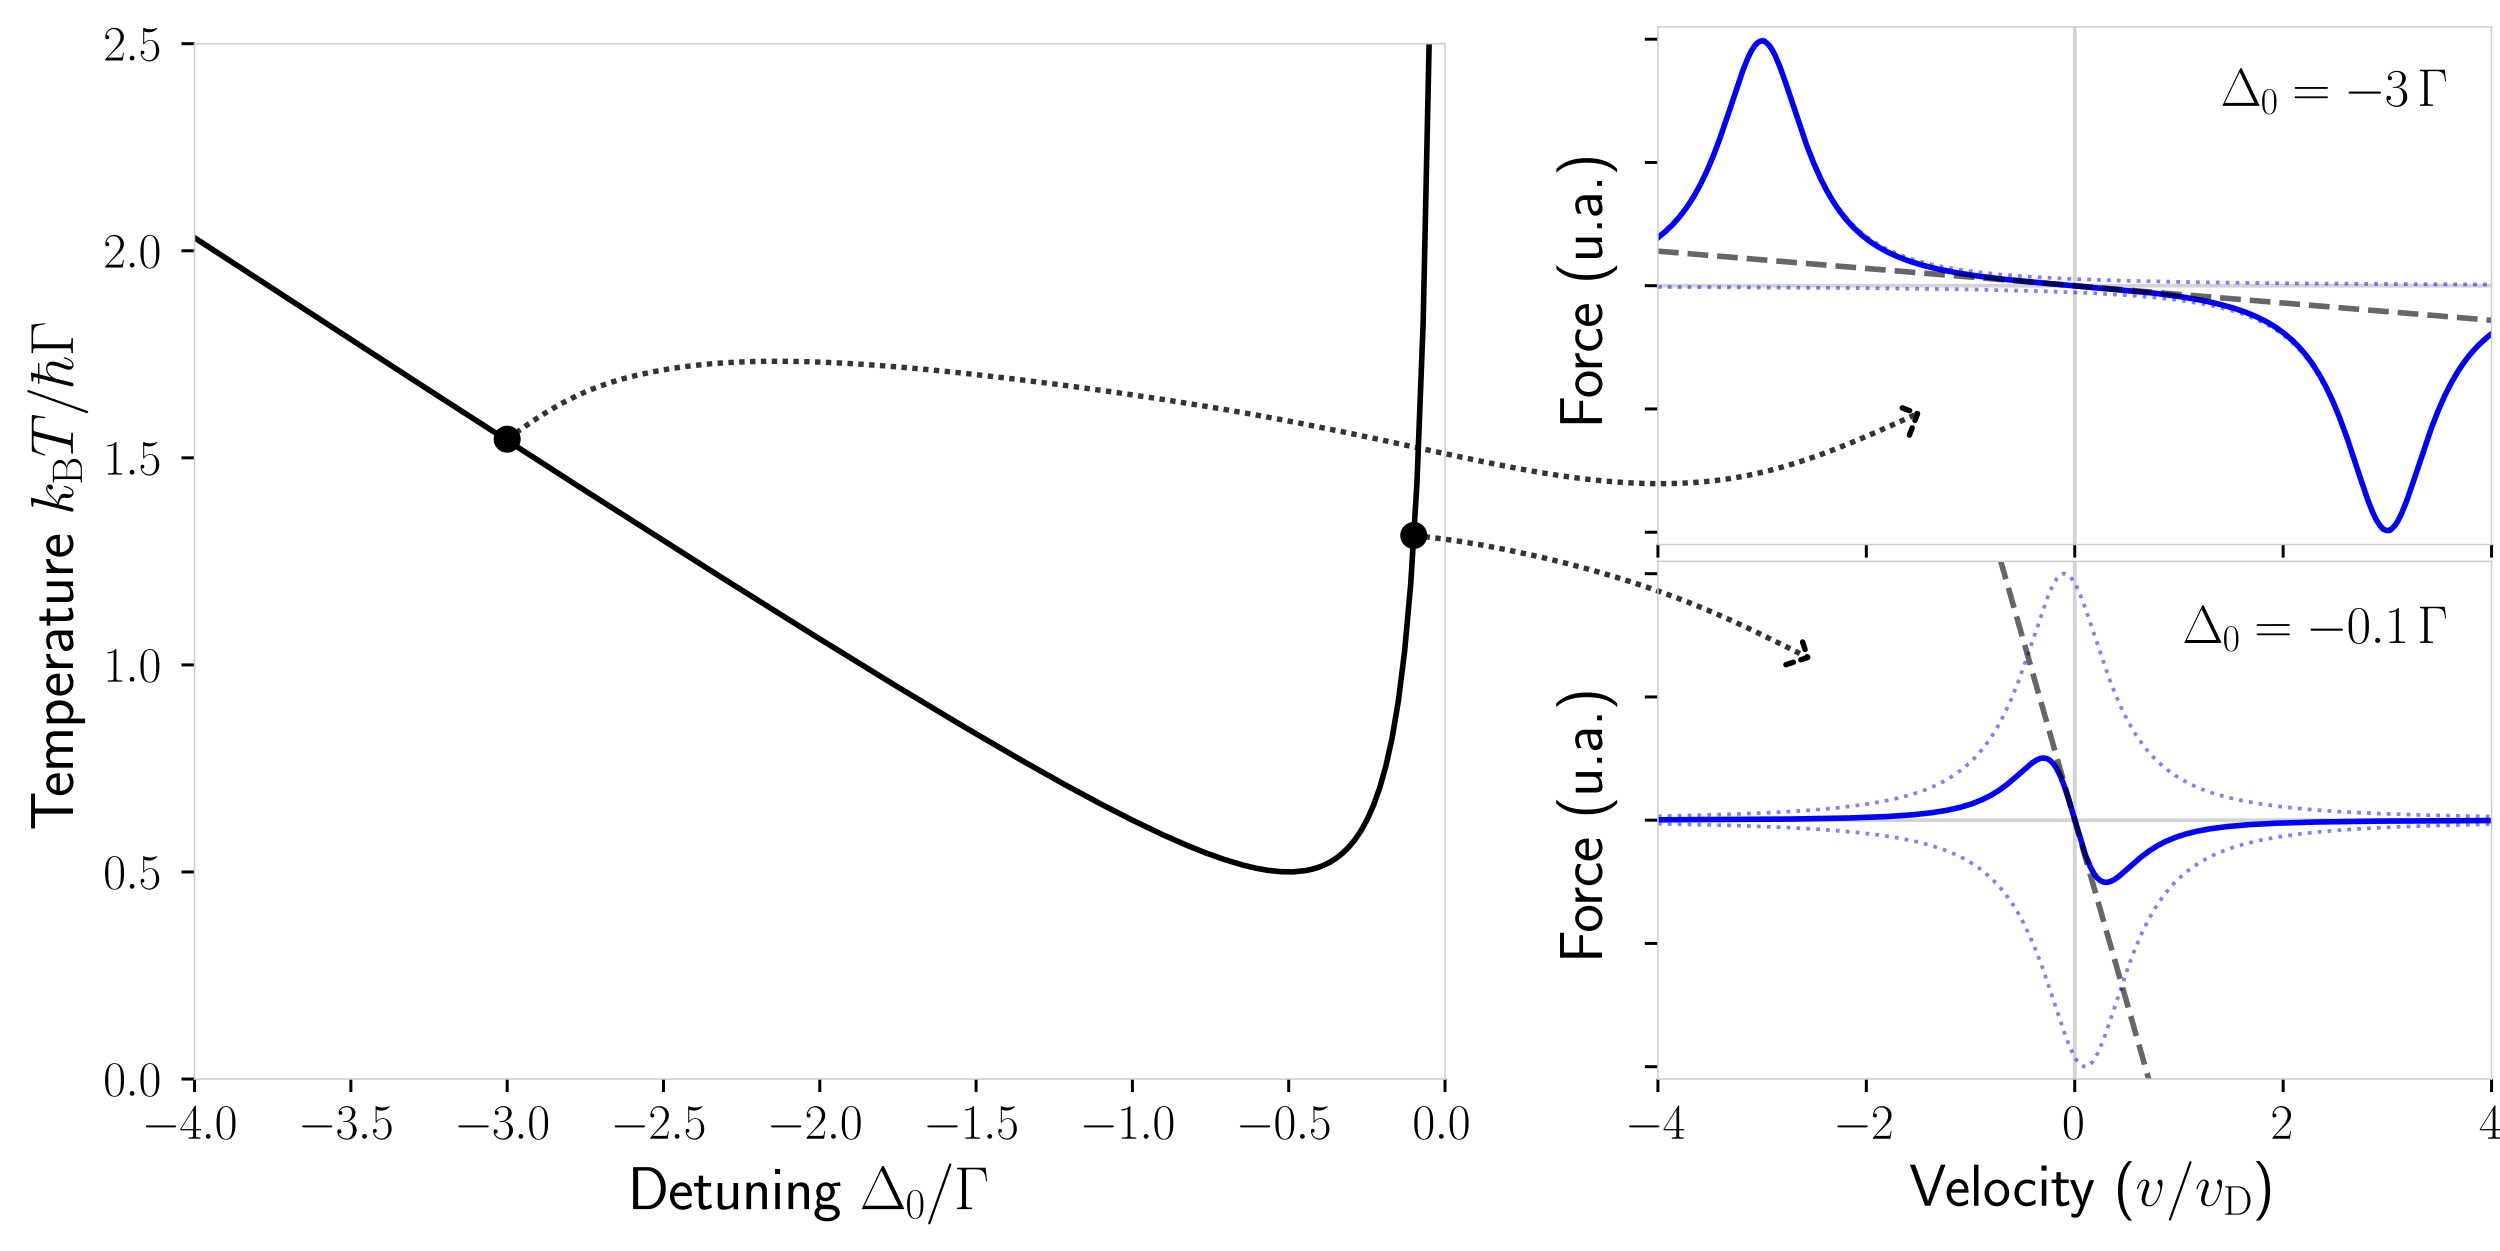 <?xml version="1.0" encoding="UTF-8" standalone="no"?>
<svg
   width="669.347pt"
   height="335.048pt"
   viewBox="0 0 669.347 335.048"
   version="1.1"
   id="svg103"
   sodipodi:docname="doppler-temperature-vs-detuning+force-plots.svg"
   xml:space="preserve"
   inkscape:version="1.3.2 (091e20ef0f, 2023-11-25, custom)"
   xmlns:inkscape="http://www.inkscape.org/namespaces/inkscape"
   xmlns:sodipodi="http://sodipodi.sourceforge.net/DTD/sodipodi-0.dtd"
   xmlns:xlink="http://www.w3.org/1999/xlink"
   xmlns="http://www.w3.org/2000/svg"
   xmlns:svg="http://www.w3.org/2000/svg"
   xmlns:rdf="http://www.w3.org/1999/02/22-rdf-syntax-ns#"
   xmlns:cc="http://creativecommons.org/ns#"
   xmlns:dc="http://purl.org/dc/elements/1.1/"><sodipodi:namedview
     id="namedview103"
     pagecolor="#ffffff"
     bordercolor="#666666"
     borderopacity="1.0"
     inkscape:showpageshadow="2"
     inkscape:pageopacity="0.0"
     inkscape:pagecheckerboard="0"
     inkscape:deskcolor="#d1d1d1"
     inkscape:document-units="pt"
     inkscape:current-layer="svg103" /><defs
     id="defs1"><inkscape:path-effect
       effect="bspline"
       id="path-effect195"
       is_visible="true"
       lpeversion="1.3"
       weight="33.333"
       steps="2"
       helper_size="0"
       apply_no_weight="true"
       apply_with_weight="true"
       only_selected="false"
       uniform="false" /><marker
       style="overflow:visible"
       id="Dot"
       refX="0"
       refY="0"
       orient="auto"
       inkscape:stockid="Dot"
       markerWidth="1"
       markerHeight="1"
       viewBox="0 0 1 1"
       inkscape:isstock="true"
       inkscape:collect="always"
       preserveAspectRatio="xMidYMid"><path
         transform="scale(0.5)"
         style="fill:context-stroke;fill-rule:evenodd;stroke:none"
         d="M 5,0 C 5,2.76 2.76,5 0,5 -2.76,5 -5,2.76 -5,0 c 0,-2.76 2.3,-5 5,-5 2.76,0 5,2.24 5,5 z"
         sodipodi:nodetypes="sssss"
         id="path17" /></marker><marker
       style="overflow:visible"
       id="ArrowWideRounded"
       refX="0"
       refY="0"
       orient="auto-start-reverse"
       inkscape:stockid="Wide, rounded arrow"
       markerWidth="1"
       markerHeight="1"
       viewBox="0 0 1 1"
       inkscape:isstock="true"
       inkscape:collect="always"
       preserveAspectRatio="xMidYMid"><path
         style="fill:none;stroke:context-stroke;stroke-width:1;stroke-linecap:round"
         d="M 3,-3 0,0 3,3"
         transform="rotate(180,0.125,0)"
         sodipodi:nodetypes="ccc"
         id="path193" /></marker><inkscape:path-effect
       effect="bspline"
       id="path-effect193"
       is_visible="true"
       lpeversion="1.3"
       weight="33.333"
       steps="2"
       helper_size="0"
       apply_no_weight="true"
       apply_with_weight="true"
       only_selected="false"
       uniform="false" /><style
       type="text/css"
       id="style1">*{stroke-linejoin: round; stroke-linecap: butt}</style><style
       type="text/css"
       id="style1-7">*{stroke-linejoin: round; stroke-linecap: butt}</style><style
       type="text/css"
       id="style1-3">*{stroke-linejoin: round; stroke-linecap: butt}</style><style
       type="text/css"
       id="style1-6">*{stroke-linejoin: round; stroke-linecap: butt}</style><style
       type="text/css"
       id="style1-75">*{stroke-linejoin: round; stroke-linecap: butt}</style><path
       id="m53ce4baee7"
       d="M 0,0 V 3.5"
       style="stroke:#000000;stroke-width:0.8" /><path
       id="CMSY10-0-8"
       d="m 4218,1472 c 108,0 224,0 224,128 0,128 -116,128 -224,128 H 755 c -109,0 -224,0 -224,-128 0,-128 115,-128 224,-128 z"
       transform="scale(0.016)" /><path
       id="CMR17-34-7"
       d="m 2150,4147 c 0,134 -6,141 -121,141 L 128,1254 V 1088 H 1779 V 460 c 0,-230 -13,-294 -461,-294 H 1197 V 0 c 205,12 550,12 768,12 217,0 563,0 768,-12 v 166 h -122 c -448,0 -461,64 -461,294 v 628 h 653 v 166 H 2150 Z M 1798,3723 V 1254 H 256 Z"
       transform="scale(0.016)" /><path
       id="CMMI12-3a-92"
       d="M 1178,307 C 1178,492 1024,620 870,620 685,620 557,467 557,313 557,128 710,0 864,0 c 186,0 314,153 314,307 z"
       transform="scale(0.016)" /><path
       id="CMR17-30-0"
       d="m 2688,2038 c 0,392 -6,1061 -275,1575 -237,450 -615,611 -947,611 -308,0 -698,-142 -941,-604 C 269,3137 243,2539 243,2038 c 0,-367 7,-926 205,-1415 275,-662 768,-751 1018,-751 294,0 742,121 1004,732 192,444 218,964 218,1434 z M 1466,-26 c -410,0 -653,354 -743,842 -70,380 -70,933 -70,1293 0,495 0,906 83,1298 122,547 480,714 730,714 262,0 601,-174 723,-701 83,-366 89,-797 89,-1311 0,-418 0,-933 -76,-1312 C 2067,96 1690,-26 1466,-26 Z"
       transform="scale(0.016)" /><path
       id="CMR17-33-6"
       d="m 1414,2176 c 570,0 820,-503 820,-1082 C 2234,322 1824,25 1453,25 1114,25 563,193 390,691 c 32,-13 64,-13 96,-13 154,0 269,102 269,269 0,185 -141,269 -269,269 -108,0 -275,-52 -275,-289 0,-592 576,-1055 1255,-1055 710,0 1254,560 1254,1215 0,631 -512,1089 -1120,1159 486,101 954,530 954,1107 0,503 -506,871 -1082,871 -582,0 -1094,-362 -1094,-877 0,-224 166,-263 249,-263 135,0 250,83 250,250 0,166 -115,250 -250,250 -25,0 -57,0 -83,-13 186,428 691,505 915,505 224,0 647,-110 647,-729 0,-180 -26,-496 -244,-773 -192,-245 -409,-258 -620,-277 -32,0 -180,-13 -205,-13 -45,-6 -71,-12 -71,-57 0,-45 7,-51 135,-51 z"
       transform="scale(0.016)" /><path
       id="CMR17-35-1"
       d="m 730,3750 c 64,-26 326,-109 595,-109 595,0 921,320 1107,499 0,51 0,84 -38,84 -7,0 -20,0 -71,-26 -224,-96 -486,-166 -806,-166 -192,0 -480,23 -794,159 -70,33 -83,33 -89,33 -32,0 -39,-7 -39,-134 V 2231 c 0,-118 0,-151 64,-151 32,0 45,13 77,59 205,296 486,421 806,421 224,0 704,-145 704,-1267 0,-206 0,-577 -192,-871 C 1894,159 1645,25 1370,25 947,25 518,319 403,812 c 26,-6 77,-19 103,-19 83,0 243,45 243,243 0,173 -122,244 -243,244 -148,0 -244,-90 -244,-269 0,-557 442,-1139 1120,-1139 660,0 1287,569 1287,1395 0,787 -499,1395 -1120,1395 -327,0 -602,-122 -819,-358 z"
       transform="scale(0.016)" /><path
       id="CMR17-32-4"
       d="M 2669,990 H 2554 C 2490,537 2438,460 2413,422 2381,371 1920,371 1830,371 H 602 c 230,249 678,702 1222,1225 390,370 845,804 845,1437 0,755 -602,1191 -1274,1191 -704,0 -1133,-621 -1133,-1197 0,-250 186,-282 263,-282 64,0 256,38 256,262 0,199 -167,257 -256,257 -39,0 -77,-7 -103,-20 122,544 493,813 884,813 556,0 921,-441 921,-1024 0,-556 -326,-1035 -691,-1450 L 262,147 V 0 h 2253 z"
       transform="scale(0.016)" /><path
       id="CMR17-31-4"
       d="m 1702,4083 c 0,134 -6,141 -96,141 -249,-297 -627,-391 -985,-404 -19,0 -51,0 -58,-12 -6,-13 -6,-26 -6,-160 198,0 531,38 787,191 V 467 C 1344,243 1331,166 781,166 H 589 V 0 c 307,6 627,12 934,12 307,0 627,-6 935,-12 v 166 h -192 c -551,0 -564,70 -564,301 z"
       transform="scale(0.016)" /><path
       id="CMSS17-44-7"
       d="M 570,4416 V 0 h 1574 c 1050,0 1856,981 1856,2169 0,1227 -806,2247 -1856,2247 z M 1094,358 v 3699 h 909 c 858,0 1472,-782 1472,-1888 C 3475,1108 2867,358 2003,358 Z"
       transform="scale(0.016)" /><path
       id="CMSS17-65-76"
       d="m 2502,1375 c 0,212 -12,626 -217,972 -224,366 -589,469 -864,469 C 755,2816 192,2184 192,1363 192,579 774,-64 1510,-64 c 288,0 640,83 960,313 0,26 -12,165 -19,172 0,12 -19,208 -19,234 C 2125,408 1773,326 1517,326 1107,326 666,667 646,1375 Z M 698,1728 c 83,358 364,697 723,697 96,0 544,-13 659,-697 z"
       transform="scale(0.016)" /><path
       id="CMSS17-74-7"
       d="m 1069,2380 h 832 v 372 h -832 v 768 H 614 V 2752 H 109 V 2380 H 602 V 751 c 0,-367 83,-815 505,-815 320,0 615,89 896,236 L 1901,551 C 1747,416 1562,339 1363,339 c -281,0 -294,360 -294,521 z"
       transform="scale(0.016)" /><path
       id="CMSS17-75-36"
       d="M 2618,2752 H 2131 V 976 C 2131,500 1786,307 1421,307 998,307 960,448 960,712 V 2752 H 474 V 680 c 0,-501 172,-744 614,-744 218,0 710,51 1056,371 V -13 h 474 z"
       transform="scale(0.016)" /><path
       id="CMSS17-6e-5"
       d="m 2618,1878 c 0,405 -96,938 -820,938 -409,0 -678,-212 -857,-430 v 397 H 474 V 0 h 486 v 1556 c 0,406 154,869 589,869 563,0 582,-380 582,-599 V 0 h 487 z"
       transform="scale(0.016)" /><path
       id="CMSS17-69-63"
       d="M 979,4224 H 442 V 3686 H 979 Z M 947,2752 H 474 V 0 h 473 z"
       transform="scale(0.016)" /><path
       id="CMSS17-67-9"
       d="m 2848,2816 c -365,-7 -678,-77 -934,-199 -212,166 -429,199 -576,199 -557,0 -980,-460 -980,-992 0,-343 192,-602 205,-615 C 448,1049 384,876 384,684 384,460 474,300 544,211 211,6 166,-308 166,-429 c 0,-467 583,-851 1332,-851 755,0 1337,384 1337,857 0,883 -979,890 -1248,890 h -518 c -96,0 -352,0 -352,326 0,128 57,211 64,218 96,-71 294,-179 557,-179 531,0 972,447 972,992 0,304 -140,525 -198,601 h 19 c 19,0 288,19 384,19 205,0 224,-6 403,-25 z M 1338,1184 c -218,0 -525,133 -525,640 0,551 352,639 518,639 218,0 525,-133 525,-639 0,-552 -352,-640 -518,-640 z M 1581,0 c 153,0 800,0 800,-436 0,-275 -397,-492 -877,-492 -486,0 -883,211 -883,499 0,32 0,429 441,429 z"
       transform="scale(0.016)" /><path
       id="CMR17-1-4"
       d="m 2598,4435 c -51,109 -76,109 -128,109 -76,0 -83,-13 -128,-103 L 269,108 C 262,96 237,38 237,32 237,6 243,0 358,0 h 4218 c 115,0 122,6 122,32 0,6 -26,64 -32,76 z M 2310,4056 4083,358 H 531 Z"
       transform="scale(0.016)" /><path
       id="CMMI12-3d-8"
       d="m 2746,4563 c 0,6 38,102 38,115 0,77 -64,122 -115,122 -32,0 -90,0 -141,-141 L 384,-1364 c 0,-6 -38,-102 -38,-115 0,-77 64,-121 115,-121 38,0 96,6 141,140 z"
       transform="scale(0.016)" /><path
       id="CMR17-0-1"
       d="M 3315,4352 H 326 v -167 c 442,0 512,0 512,-288 V 453 C 838,166 768,166 326,166 V 0 c 186,12 544,12 743,12 262,0 569,0 832,-12 v 166 h -141 c -486,0 -499,64 -499,294 v 3476 c 0,217 13,249 269,249 h 704 c 972,0 1024,-447 1120,-1246 h 115 z"
       transform="scale(0.016)" /><path
       id="m472ba4cdd7"
       d="M 0,0 H -3.5"
       style="stroke:#000000;stroke-width:0.8" /><path
       id="CMSS17-54-0"
       d="m 2317,3987 h 531 c 77,0 154,-7 230,-7 h 800 v 416 H 218 v -416 h 800 c 76,0 153,7 230,7 h 531 V 0 h 538 z"
       transform="scale(0.016)" /><path
       id="CMSS17-6d-3"
       d="m 4288,1878 c 0,431 -109,938 -826,938 -480,0 -768,-301 -896,-488 -115,340 -384,488 -768,488 -435,0 -710,-250 -857,-430 v 397 H 474 V 0 h 486 v 1556 c 0,380 141,869 595,869 583,0 583,-412 583,-599 V 0 h 486 v 1556 c 0,380 141,869 595,869 583,0 583,-412 583,-599 V 0 h 486 z"
       transform="scale(0.016)" /><path
       id="CMSS17-70-0"
       d="m 966,275 c 212,-205 500,-339 807,-339 595,0 1107,617 1107,1446 0,765 -384,1434 -934,1434 -320,0 -704,-116 -992,-346 v 294 H 480 v -4044 h 486 z m 0,1813 c 52,78 269,324 621,324 448,0 807,-466 807,-1030 0,-641 -436,-1056 -864,-1056 -128,0 -263,32 -391,142 C 966,624 966,721 966,812 Z"
       transform="scale(0.016)" /><path
       id="CMSS17-72-9"
       d="m 954,1369 c 0,605 441,1010 1004,1023 v 424 c -409,-7 -793,-212 -1024,-546 v 513 H 480 V 0 h 474 z"
       transform="scale(0.016)" /><path
       id="CMSS17-61-2"
       d="m 2406,1789 c 0,610 -428,1027 -1004,1027 -282,0 -589,-52 -941,-257 l 38,-426 c 160,117 435,305 896,305 327,0 525,-253 525,-656 V 1536 C 896,1504 256,1209 256,711 256,452 416,-64 947,-64 c 96,0 615,12 986,288 V -13 h 473 z M 1920,824 c 0,-113 0,-265 -192,-378 -166,-107 -378,-120 -467,-120 -320,0 -538,177 -538,397 0,442 999,486 1197,493 z"
       transform="scale(0.016)" /><path
       id="CMMI12-6b-5"
       d="m 1798,4255 c 7,26 20,64 20,96 0,65 -64,65 -77,65 -7,0 -237,-20 -352,-33 -109,-6 -205,-19 -320,-25 -154,-13 -199,-19 -199,-135 0,-64 64,-64 128,-64 327,0 327,-56 327,-119 0,-26 0,-38 -32,-152 L 378,250 C 352,153 352,141 352,102 352,-39 461,-64 525,-64 704,-64 742,76 794,275 l 300,1201 c 461,-51 736,-244 736,-552 0,-39 0,-64 -19,-161 -25,-96 -25,-173 -25,-205 0,-373 243,-622 569,-622 295,0 448,269 499,359 135,237 218,597 218,622 0,32 -26,58 -64,58 -58,0 -64,-26 -90,-128 -89,-334 -224,-783 -550,-783 -128,0 -211,64 -211,308 0,122 25,263 51,359 26,116 26,122 26,199 0,379 -340,591 -928,668 230,141 460,391 550,488 365,409 614,601 909,601 147,0 185,-32 230,-63 -237,-26 -326,-193 -326,-321 0,-153 121,-204 211,-204 173,0 326,147 326,352 0,183 -147,365 -435,365 -352,0 -640,-237 -1094,-749 -64,-78 -301,-321 -538,-411 z"
       transform="scale(0.016)" /><path
       id="CMR17-42-4"
       d="m 333,4352 v -167 c 441,0 512,0 512,-288 V 451 C 845,166 774,166 333,166 V 0 h 2201 c 820,0 1351,578 1351,1155 0,571 -525,1059 -1210,1104 615,121 1043,531 1043,1017 0,532 -524,1076 -1350,1076 z m 915,-2048 v 1632 c 0,217 13,249 269,249 h 819 c 634,0 915,-512 915,-909 0,-486 -390,-972 -1081,-972 z M 1517,166 c -256,0 -269,32 -269,247 v 1788 h 1184 c 659,0 979,-577 979,-1040 0,-463 -365,-995 -1062,-995 z"
       transform="scale(0.016)" /><path
       id="CMMI12-54-0"
       d="m 2669,3886 c 38,152 51,210 147,235 51,13 262,13 397,13 640,0 941,-25 941,-522 0,-96 -26,-338 -64,-574 l -7,-76 c 0,-25 26,-64 64,-64 64,0 64,32 83,134 l 186,1127 c 13,58 13,71 13,90 0,70 -39,70 -167,70 H 762 c -148,0 -154,-6 -192,-121 L 179,3051 c -6,-13 -25,-83 -25,-89 0,-32 25,-64 64,-64 51,0 64,26 89,109 269,770 403,1127 1255,1127 h 428 c 154,0 218,0 218,-70 0,-19 0,-32 -32,-147 L 1318,497 C 1254,249 1242,185 563,185 403,185 358,185 358,64 358,0 429,0 461,0 621,0 787,12 947,12 h 999 c 160,0 332,-12 492,-12 71,0 135,0 135,121 0,64 -45,64 -211,64 -576,0 -576,57 -576,153 0,6 0,51 25,153 z"
       transform="scale(0.016)" /><path
       id="CMR17-16-5"
       d="m 2554,3520 v 147 H 378 v -147 z"
       transform="scale(0.016)" /><path
       id="CMMI12-68-9"
       d="m 1798,4255 c 7,26 20,64 20,96 0,65 -64,65 -77,65 -7,0 -320,-26 -352,-33 -109,-6 -205,-19 -320,-25 -160,-13 -205,-19 -205,-135 0,-64 51,-64 141,-64 313,0 320,-56 320,-119 0,-38 -13,-89 -19,-108 L 378,249 C 352,153 352,140 352,102 352,-39 461,-64 525,-64 634,-64 717,19 749,89 l 288,1156 c 32,140 70,274 102,415 71,268 71,274 192,459 122,186 410,568 903,568 256,0 345,-191 345,-446 0,-358 -249,-1054 -390,-1437 -58,-153 -90,-236 -90,-351 0,-287 199,-517 506,-517 595,0 819,938 819,977 0,32 -26,57 -64,57 -58,0 -64,-19 -96,-128 C 3117,332 2880,64 2624,64 c -64,0 -166,6 -166,210 0,166 76,371 102,441 115,306 403,1060 403,1430 0,383 -224,671 -710,671 -365,0 -685,-173 -947,-505 z"
       transform="scale(0.016)" /><path
       id="CMR17-3d"
       d="m 4115,2048 c 96,0 192,0 192,108 0,116 -109,116 -217,116 H 512 c -109,0 -218,0 -218,-116 0,-108 96,-108 192,-108 z M 4090,927 c 108,0 217,0 217,116 0,109 -96,109 -192,109 H 486 c -96,0 -192,0 -192,-109 0,-116 109,-116 218,-116 z"
       transform="scale(0.016)" /><clipPath
       id="p33e19610fb"><rect
         x="52.089"
         y="11.697"
         width="334.8"
         height="277.2"
         id="rect120" /></clipPath><style
       type="text/css"
       id="style1-8">*{stroke-linejoin: round; stroke-linecap: butt}</style><path
       id="m86b533e0d3"
       d="M 0,0 V 3.5"
       style="stroke:#000000;stroke-width:0.8" /><path
       id="CMSY10-0"
       d="m 4218,1472 c 108,0 224,0 224,128 0,128 -116,128 -224,128 H 755 c -109,0 -224,0 -224,-128 0,-128 115,-128 224,-128 z"
       transform="scale(0.016)" /><path
       id="CMR17-34"
       d="m 2150,4147 c 0,134 -6,141 -121,141 L 128,1254 V 1088 H 1779 V 460 c 0,-230 -13,-294 -461,-294 H 1197 V 0 c 205,12 550,12 768,12 217,0 563,0 768,-12 v 166 h -122 c -448,0 -461,64 -461,294 v 628 h 653 v 166 H 2150 Z M 1798,3723 V 1254 H 256 Z"
       transform="scale(0.016)" /><path
       id="CMR17-32"
       d="M 2669,990 H 2554 C 2490,537 2438,460 2413,422 2381,371 1920,371 1830,371 H 602 c 230,249 678,702 1222,1225 390,370 845,804 845,1437 0,755 -602,1191 -1274,1191 -704,0 -1133,-621 -1133,-1197 0,-250 186,-282 263,-282 64,0 256,38 256,262 0,199 -167,257 -256,257 -39,0 -77,-7 -103,-20 122,544 493,813 884,813 556,0 921,-441 921,-1024 0,-556 -326,-1035 -691,-1450 L 262,147 V 0 h 2253 z"
       transform="scale(0.016)" /><path
       id="CMR17-30"
       d="m 2688,2038 c 0,392 -6,1061 -275,1575 -237,450 -615,611 -947,611 -308,0 -698,-142 -941,-604 C 269,3137 243,2539 243,2038 c 0,-367 7,-926 205,-1415 275,-662 768,-751 1018,-751 294,0 742,121 1004,732 192,444 218,964 218,1434 z M 1466,-26 c -410,0 -653,354 -743,842 -70,380 -70,933 -70,1293 0,495 0,906 83,1298 122,547 480,714 730,714 262,0 601,-174 723,-701 83,-366 89,-797 89,-1311 0,-418 0,-933 -76,-1312 C 2067,96 1690,-26 1466,-26 Z"
       transform="scale(0.016)" /><path
       id="CMSS17-56-6"
       d="M 3910,4416 H 3411 L 2304,1361 c -32,-89 -230,-674 -269,-877 h -6 c -51,241 -256,807 -365,1119 L 922,3670 646,4416 H 83 L 1715,0 h 563 z"
       transform="scale(0.016)" /><path
       id="CMSS17-65"
       d="m 2502,1375 c 0,212 -12,626 -217,972 -224,366 -589,469 -864,469 C 755,2816 192,2184 192,1363 192,579 774,-64 1510,-64 c 288,0 640,83 960,313 0,26 -12,165 -19,172 0,12 -19,208 -19,234 C 2125,408 1773,326 1517,326 1107,326 666,667 646,1375 Z M 698,1728 c 83,358 364,697 723,697 96,0 544,-13 659,-697 z"
       transform="scale(0.016)" /><path
       id="CMSS17-6c-2"
       d="M 947,4416 H 474 V 0 h 473 z"
       transform="scale(0.016)" /><path
       id="CMSS17-6f-8"
       d="m 2829,1356 c 0,819 -608,1460 -1325,1460 C 768,2816 173,2156 173,1356 173,544 787,-64 1498,-64 c 729,0 1331,627 1331,1420 z M 1504,339 c -454,0 -845,371 -845,1068 0,743 455,1018 839,1018 416,0 844,-301 844,-1018 0,-723 -416,-1068 -838,-1068 z"
       transform="scale(0.016)" /><path
       id="CMSS17-63-4"
       d="m 2464,2540 c 0,45 -294,173 -371,199 -211,77 -480,77 -551,77 C 710,2816 211,2092 211,1363 211,595 768,-64 1517,-64 c 429,0 736,140 985,307 l -38,422 C 2189,454 1869,339 1523,339 c -499,0 -825,435 -825,1030 0,461 211,1043 851,1043 352,0 550,-70 845,-269 z"
       transform="scale(0.016)" /><path
       id="CMSS17-69"
       d="M 979,4224 H 442 V 3686 H 979 Z M 947,2752 H 474 V 0 h 473 z"
       transform="scale(0.016)" /><path
       id="CMSS17-74"
       d="m 1069,2380 h 832 v 372 h -832 v 768 H 614 V 2752 H 109 V 2380 H 602 V 751 c 0,-367 83,-815 505,-815 320,0 615,89 896,236 L 1901,551 C 1747,416 1562,339 1363,339 c -281,0 -294,360 -294,521 z"
       transform="scale(0.016)" /><path
       id="CMSS17-79-7"
       d="M 2675,2752 H 2176 C 1632,1293 1446,701 1434,383 h -7 C 1408,695 1126,1459 902,2006 L 602,2752 H 83 L 1216,14 c -70,-191 -173,-478 -205,-541 -141,-357 -237,-357 -339,-357 -26,0 -230,7 -461,77 l 39,-422 c 160,-32 320,-51 435,-51 160,0 480,0 774,785 z"
       transform="scale(0.016)" /><path
       id="CMMI12-6b"
       d="m 1798,4255 c 7,26 20,64 20,96 0,65 -64,65 -77,65 -7,0 -237,-20 -352,-33 -109,-6 -205,-19 -320,-25 -154,-13 -199,-19 -199,-135 0,-64 64,-64 128,-64 327,0 327,-56 327,-119 0,-26 0,-38 -32,-152 L 378,250 C 352,153 352,141 352,102 352,-39 461,-64 525,-64 704,-64 742,76 794,275 l 300,1201 c 461,-51 736,-244 736,-552 0,-39 0,-64 -19,-161 -25,-96 -25,-173 -25,-205 0,-373 243,-622 569,-622 295,0 448,269 499,359 135,237 218,597 218,622 0,32 -26,58 -64,58 -58,0 -64,-26 -90,-128 -89,-334 -224,-783 -550,-783 -128,0 -211,64 -211,308 0,122 25,263 51,359 26,116 26,122 26,199 0,379 -340,591 -928,668 230,141 460,391 550,488 365,409 614,601 909,601 147,0 185,-32 230,-63 -237,-26 -326,-193 -326,-321 0,-153 121,-204 211,-204 173,0 326,147 326,352 0,183 -147,365 -435,365 -352,0 -640,-237 -1094,-749 -64,-78 -301,-321 -538,-411 z"
       transform="scale(0.016)" /><path
       id="CMMI12-76-2"
       d="m 2925,2388 c 0,402 -205,428 -256,428 -154,0 -295,-154 -295,-282 0,-76 45,-121 71,-146 64,-58 230,-230 230,-562 0,-268 -384,-1762 -1152,-1762 -390,0 -467,325 -467,561 0,320 147,767 320,1226 102,262 128,326 128,454 0,268 -192,511 -506,511 -588,0 -825,-926 -825,-978 0,-25 25,-57 70,-57 58,0 64,26 90,115 153,549 403,791 646,791 58,0 167,0 167,-210 0,-166 -71,-351 -167,-594 C 672,1066 672,868 672,715 c 0,-141 19,-402 218,-581 230,-198 550,-198 608,-198 1062,0 1427,2088 1427,2452 z"
       transform="scale(0.016)" /><path
       id="m051f103070"
       d="M 0,0 H -3.5"
       style="stroke:#000000;stroke-width:0.8" /><path
       id="CMSS17-46-4"
       d="m 2918,1984 v 390 H 1101 v 1619 h 781 c 76,0 153,-6 230,-6 h 1056 v 416 H 563 V 0 h 538 v 1984 z"
       transform="scale(0.016)" /><path
       id="CMSS17-72"
       d="m 954,1369 c 0,605 441,1010 1004,1023 v 424 c -409,-7 -793,-212 -1024,-546 v 513 H 480 V 0 h 474 z"
       transform="scale(0.016)" /><path
       id="CMSS17-28-06"
       d="M 1613,4800 C 1267,4447 474,3627 474,1603 c 0,-2031 793,-2845 1139,-3203 h 390 C 1216,-781 960,366 960,1596 c 0,1224 243,2377 1043,3204 z"
       transform="scale(0.016)" /><path
       id="CMSS17-75"
       d="M 2618,2752 H 2131 V 976 C 2131,500 1786,307 1421,307 998,307 960,448 960,712 V 2752 H 474 V 680 c 0,-501 172,-744 614,-744 218,0 710,51 1056,371 V -13 h 474 z"
       transform="scale(0.016)" /><path
       id="CMSS17-2e-2"
       d="M 1088,512 H 576 V 0 h 512 z"
       transform="scale(0.016)" /><path
       id="CMSS17-61"
       d="m 2406,1789 c 0,610 -428,1027 -1004,1027 -282,0 -589,-52 -941,-257 l 38,-426 c 160,117 435,305 896,305 327,0 525,-253 525,-656 V 1536 C 896,1504 256,1209 256,711 256,452 416,-64 947,-64 c 96,0 615,12 986,288 V -13 h 473 z M 1920,824 c 0,-113 0,-265 -192,-378 -166,-107 -378,-120 -467,-120 -320,0 -538,177 -538,397 0,442 999,486 1197,493 z"
       transform="scale(0.016)" /><path
       id="CMSS17-29-9"
       d="m 723,-1600 c 346,352 1139,1172 1139,3196 0,2031 -793,2844 -1139,3204 H 333 C 1120,3979 1376,2833 1376,1603 1376,379 1133,-774 333,-1600 Z"
       transform="scale(0.016)" /><clipPath
       id="p577e6d16eb"><rect
         x="34.14"
         y="7.2"
         width="223.2"
         height="138.6"
         id="rect48" /></clipPath><style
       type="text/css"
       id="style1-81">*{stroke-linejoin: round; stroke-linecap: butt}</style><path
       id="m63bfc08d4e"
       d="M 0,0 V 3.5"
       style="stroke:#000000;stroke-width:0.8" /><path
       id="CMSS17-65-6"
       d="m 2502,1375 c 0,212 -12,626 -217,972 -224,366 -589,469 -864,469 C 755,2816 192,2184 192,1363 192,579 774,-64 1510,-64 c 288,0 640,83 960,313 0,26 -12,165 -19,172 0,12 -19,208 -19,234 C 2125,408 1773,326 1517,326 1107,326 666,667 646,1375 Z M 698,1728 c 83,358 364,697 723,697 96,0 544,-13 659,-697 z"
       transform="scale(0.016)" /><path
       id="CMSS17-6f-0"
       d="m 2829,1356 c 0,819 -608,1460 -1325,1460 C 768,2816 173,2156 173,1356 173,544 787,-64 1498,-64 c 729,0 1331,627 1331,1420 z M 1504,339 c -454,0 -845,371 -845,1068 0,743 455,1018 839,1018 416,0 844,-301 844,-1018 0,-723 -416,-1068 -838,-1068 z"
       transform="scale(0.016)" /><path
       id="CMSS17-63-42"
       d="m 2464,2540 c 0,45 -294,173 -371,199 -211,77 -480,77 -551,77 C 710,2816 211,2092 211,1363 211,595 768,-64 1517,-64 c 429,0 736,140 985,307 l -38,422 C 2189,454 1869,339 1523,339 c -499,0 -825,435 -825,1030 0,461 211,1043 851,1043 352,0 550,-70 845,-269 z"
       transform="scale(0.016)" /><path
       id="m9aa9dac01a"
       d="M 0,0 H -3.5"
       style="stroke:#000000;stroke-width:0.8" /><path
       id="CMSS17-46-2"
       d="m 2918,1984 v 390 H 1101 v 1619 h 781 c 76,0 153,-6 230,-6 h 1056 v 416 H 563 V 0 h 538 v 1984 z"
       transform="scale(0.016)" /><path
       id="CMSS17-72-26"
       d="m 954,1369 c 0,605 441,1010 1004,1023 v 424 c -409,-7 -793,-212 -1024,-546 v 513 H 480 V 0 h 474 z"
       transform="scale(0.016)" /><path
       id="CMSS17-28-4"
       d="M 1613,4800 C 1267,4447 474,3627 474,1603 c 0,-2031 793,-2845 1139,-3203 h 390 C 1216,-781 960,366 960,1596 c 0,1224 243,2377 1043,3204 z"
       transform="scale(0.016)" /><path
       id="CMSS17-75-12"
       d="M 2618,2752 H 2131 V 976 C 2131,500 1786,307 1421,307 998,307 960,448 960,712 V 2752 H 474 V 680 c 0,-501 172,-744 614,-744 218,0 710,51 1056,371 V -13 h 474 z"
       transform="scale(0.016)" /><path
       id="CMSS17-2e-88"
       d="M 1088,512 H 576 V 0 h 512 z"
       transform="scale(0.016)" /><path
       id="CMSS17-61-9"
       d="m 2406,1789 c 0,610 -428,1027 -1004,1027 -282,0 -589,-52 -941,-257 l 38,-426 c 160,117 435,305 896,305 327,0 525,-253 525,-656 V 1536 C 896,1504 256,1209 256,711 256,452 416,-64 947,-64 c 96,0 615,12 986,288 V -13 h 473 z M 1920,824 c 0,-113 0,-265 -192,-378 -166,-107 -378,-120 -467,-120 -320,0 -538,177 -538,397 0,442 999,486 1197,493 z"
       transform="scale(0.016)" /><path
       id="CMSS17-29-28"
       d="m 723,-1600 c 346,352 1139,1172 1139,3196 0,2031 -793,2844 -1139,3204 H 333 C 1120,3979 1376,2833 1376,1603 1376,379 1133,-774 333,-1600 Z"
       transform="scale(0.016)" /><clipPath
       id="p4f3d35bd09"><rect
         x="34.14"
         y="7.2"
         width="223.2"
         height="138.6"
         id="rect48-5" /></clipPath><path
       id="path11"
       d="M 3910,4416 H 3411 L 2304,1361 c -32,-89 -230,-674 -269,-877 h -6 c -51,241 -256,807 -365,1119 L 922,3670 646,4416 H 83 L 1715,0 h 563 z"
       transform="scale(0.016)" /><path
       id="path12"
       d="m 2502,1375 c 0,212 -12,626 -217,972 -224,366 -589,469 -864,469 C 755,2816 192,2184 192,1363 192,579 774,-64 1510,-64 c 288,0 640,83 960,313 0,26 -12,165 -19,172 0,12 -19,208 -19,234 C 2125,408 1773,326 1517,326 1107,326 666,667 646,1375 Z M 698,1728 c 83,358 364,697 723,697 96,0 544,-13 659,-697 z"
       transform="scale(0.016)" /><path
       id="path13"
       d="M 947,4416 H 474 V 0 h 473 z"
       transform="scale(0.016)" /><path
       id="path14"
       d="m 2829,1356 c 0,819 -608,1460 -1325,1460 C 768,2816 173,2156 173,1356 173,544 787,-64 1498,-64 c 729,0 1331,627 1331,1420 z M 1504,339 c -454,0 -845,371 -845,1068 0,743 455,1018 839,1018 416,0 844,-301 844,-1018 0,-723 -416,-1068 -838,-1068 z"
       transform="scale(0.016)" /><path
       id="path15"
       d="m 2464,2540 c 0,45 -294,173 -371,199 -211,77 -480,77 -551,77 C 710,2816 211,2092 211,1363 211,595 768,-64 1517,-64 c 429,0 736,140 985,307 l -38,422 C 2189,454 1869,339 1523,339 c -499,0 -825,435 -825,1030 0,461 211,1043 851,1043 352,0 550,-70 845,-269 z"
       transform="scale(0.016)" /><path
       id="path16"
       d="M 979,4224 H 442 V 3686 H 979 Z M 947,2752 H 474 V 0 h 473 z"
       transform="scale(0.016)" /><path
       id="path17-7"
       d="m 1069,2380 h 832 v 372 h -832 v 768 H 614 V 2752 H 109 V 2380 H 602 V 751 c 0,-367 83,-815 505,-815 320,0 615,89 896,236 L 1901,551 C 1747,416 1562,339 1363,339 c -281,0 -294,360 -294,521 z"
       transform="scale(0.016)" /><path
       id="path18"
       d="M 2675,2752 H 2176 C 1632,1293 1446,701 1434,383 h -7 C 1408,695 1126,1459 902,2006 L 602,2752 H 83 L 1216,14 c -70,-191 -173,-478 -205,-541 -141,-357 -237,-357 -339,-357 -26,0 -230,7 -461,77 l 39,-422 c 160,-32 320,-51 435,-51 160,0 480,0 774,785 z"
       transform="scale(0.016)" /><path
       id="path19"
       d="M 1613,4800 C 1267,4447 474,3627 474,1603 c 0,-2031 793,-2845 1139,-3203 h 390 C 1216,-781 960,366 960,1596 c 0,1224 243,2377 1043,3204 z"
       transform="scale(0.016)" /><path
       id="path20"
       d="m 2925,2388 c 0,402 -205,428 -256,428 -154,0 -295,-154 -295,-282 0,-76 45,-121 71,-146 64,-58 230,-230 230,-562 0,-268 -384,-1762 -1152,-1762 -390,0 -467,325 -467,561 0,320 147,767 320,1226 102,262 128,326 128,454 0,268 -192,511 -506,511 -588,0 -825,-926 -825,-978 0,-25 25,-57 70,-57 58,0 64,26 90,115 153,549 403,791 646,791 58,0 167,0 167,-210 0,-166 -71,-351 -167,-594 C 672,1066 672,868 672,715 c 0,-141 19,-402 218,-581 230,-198 550,-198 608,-198 1062,0 1427,2088 1427,2452 z"
       transform="scale(0.016)" /><path
       id="path21"
       d="m 2746,4563 c 0,6 38,102 38,115 0,77 -64,122 -115,122 -32,0 -90,0 -141,-141 L 384,-1364 c 0,-6 -38,-102 -38,-115 0,-77 64,-121 115,-121 38,0 96,6 141,140 z"
       transform="scale(0.016)" /><path
       id="path22"
       d="m 333,4352 v -167 c 441,0 512,0 512,-287 V 453 C 845,166 774,166 333,166 V 0 h 2035 c 1030,0 1856,943 1856,2140 0,1204 -813,2212 -1856,2212 z M 1523,166 c -256,0 -269,32 -269,248 v 3522 c 0,217 13,249 269,249 h 717 c 531,0 1510,-312 1510,-2045 C 3750,1242 3488,879 3366,707 3213,510 2848,166 2240,166 Z"
       transform="scale(0.016)" /><path
       id="path23"
       d="m 723,-1600 c 346,352 1139,1172 1139,3196 0,2031 -793,2844 -1139,3204 H 333 C 1120,3979 1376,2833 1376,1603 1376,379 1133,-774 333,-1600 Z"
       transform="scale(0.016)" /></defs><defs
     id="defs103" /><path
     style="opacity:0.8;fill:none;stroke:#000000;stroke-width:1.45;stroke-linecap:butt;stroke-linejoin:miter;stroke-dasharray:1.45, 1.45;stroke-dashoffset:0;stroke-opacity:1;marker-start:url(#Dot);marker-end:url(#ArrowWideRounded)"
     d="m 432.426,150.279 c 5.185,0.574 10.37,1.149 18.152,2.542 7.782,1.394 18.161,3.607 28.554,6.465 10.392,2.858 20.797,6.362 30.542,10.385 9.745,4.023 18.828,8.566 27.912,13.108"
     id="path192"
     inkscape:path-effect="#path-effect193"
     inkscape:original-d="m 432.42576,150.27877 c 5.18491,0.57433 10.36981,1.14866 15.55472,1.72299 10.37948,2.21322 20.75856,4.42636 31.13783,6.63954 10.40552,3.50365 20.81062,7.00717 31.21594,10.51075 9.08375,4.54275 18.16716,9.08531 27.25073,13.62797"
     transform="translate(-53.907,-6.913)" /><path
     style="font-variation-settings:normal;opacity:0.8;vector-effect:none;fill:none;fill-opacity:1;stroke:#000000;stroke-width:1.45;stroke-linecap:butt;stroke-linejoin:miter;stroke-miterlimit:4;stroke-dasharray:1.45, 1.45;stroke-dashoffset:0;stroke-opacity:1;-inkscape-stroke:none;marker-start:url(#Dot);marker-end:url(#ArrowWideRounded);stop-color:#000000;stop-opacity:1"
     d="m 149.694,117.9 c 5.16,-3.729 10.319,-7.459 16.828,-10.738 6.508,-3.279 14.365,-6.108 26.469,-8.061 12.104,-1.952 28.455,-3.027 56.795,-0.898 28.34,2.129 68.666,7.463 101.007,13.33 32.34,5.867 56.692,12.268 77.425,15.608 20.732,3.339 37.843,3.617 53.698,0.452 15.855,-3.164 30.454,-9.77 45.053,-16.376"
     id="path195"
     inkscape:path-effect="#path-effect195"
     inkscape:original-d="m 149.69374,117.8998 c 5.15974,-3.7293 10.31948,-7.45859 15.47922,-11.18788 7.85699,-2.82929 15.71367,-5.65847 23.5705,-8.487698 16.35181,-1.075125 32.70296,-2.150205 49.05443,-3.225307 40.3282,5.333765 80.65479,10.667315 120.98218,16.000975 24.35337,6.40124 48.70529,12.8021 73.05866,19.20335 17.11124,0.27732 34.22146,0.55463 51.33269,0.83196 14.59943,-6.60598 29.19829,-13.2117 43.79744,-19.81756"
     sodipodi:nodetypes="cccccccc"
     transform="translate(-13.901,-0.315)" /><g
     id="patch_1-5"><path
       d="M 0,335.048 H 402.814 V 0 H 0 Z"
       style="fill:none"
       id="path1-6" /></g><g
     id="axes_1-2"><g
       id="patch_2-9"><path
         d="M 52.089,288.897 H 386.889 V 11.697 H 52.089 Z"
         style="fill:none"
         id="path2-1" /></g><g
       id="matplotlib.axis_1-2"><g
         id="xtick_1-7"><g
           id="line2d_1-0"><defs
             id="defs2-93" /><g
             id="g2-6"><use
               xlink:href="#m53ce4baee7"
               x="52.089"
               y="288.897"
               style="stroke:#000000;stroke-width:0.8"
               id="use2-06" /></g></g><g
           id="text_1-2"><!-- $\mathdefault{−4.0}$ --><g
             transform="matrix(0.13,0,0,-0.13,37.94,304.891)"
             id="g6-6"><defs
               id="defs3-1" /><use
               xlink:href="#CMSY10-0-8"
               transform="scale(0.996)"
               id="use3-2" /><use
               xlink:href="#CMR17-34-7"
               transform="matrix(0.996,0,0,0.996,77.487,0)"
               id="use4-3" /><use
               xlink:href="#CMMI12-3a-92"
               transform="matrix(0.996,0,0,0.996,123.178,0)"
               id="use5-7" /><use
               xlink:href="#CMR17-30-0"
               transform="matrix(0.996,0,0,0.996,150.275,0)"
               id="use6-5" /></g></g></g><g
         id="xtick_2-9"><g
           id="line2d_2-2"><g
             id="g7-2"><use
               xlink:href="#m53ce4baee7"
               x="93.939"
               y="288.897"
               style="stroke:#000000;stroke-width:0.8"
               id="use7-8" /></g></g><g
           id="text_2-9"><!-- $\mathdefault{−3.5}$ --><g
             transform="matrix(0.13,0,0,-0.13,79.79,304.891)"
             id="g11-7"><defs
               id="defs7-3" /><use
               xlink:href="#CMSY10-0-8"
               transform="scale(0.996)"
               id="use8-2" /><use
               xlink:href="#CMR17-33-6"
               transform="matrix(0.996,0,0,0.996,77.487,0)"
               id="use9-9" /><use
               xlink:href="#CMMI12-3a-92"
               transform="matrix(0.996,0,0,0.996,123.178,0)"
               id="use10-3" /><use
               xlink:href="#CMR17-35-1"
               transform="matrix(0.996,0,0,0.996,150.275,0)"
               id="use11-1" /></g></g></g><g
         id="xtick_3-9"><g
           id="line2d_3-4"><g
             id="g12-7"><use
               xlink:href="#m53ce4baee7"
               x="135.789"
               y="288.897"
               style="stroke:#000000;stroke-width:0.8"
               id="use12-8" /></g></g><g
           id="text_3-4"><!-- $\mathdefault{−3.0}$ --><g
             transform="matrix(0.13,0,0,-0.13,121.64,304.891)"
             id="g16-5"><use
               xlink:href="#CMSY10-0-8"
               transform="scale(0.996)"
               id="use13-0" /><use
               xlink:href="#CMR17-33-6"
               transform="matrix(0.996,0,0,0.996,77.487,0)"
               id="use14-3" /><use
               xlink:href="#CMMI12-3a-92"
               transform="matrix(0.996,0,0,0.996,123.178,0)"
               id="use15-61" /><use
               xlink:href="#CMR17-30-0"
               transform="matrix(0.996,0,0,0.996,150.275,0)"
               id="use16-0" /></g></g></g><g
         id="xtick_4-6"><g
           id="line2d_4-3"><g
             id="g17-2"><use
               xlink:href="#m53ce4baee7"
               x="177.639"
               y="288.897"
               style="stroke:#000000;stroke-width:0.8"
               id="use17-06" /></g></g><g
           id="text_4-1"><!-- $\mathdefault{−2.5}$ --><g
             transform="matrix(0.13,0,0,-0.13,163.49,304.891)"
             id="g21-5"><defs
               id="defs17-5" /><use
               xlink:href="#CMSY10-0-8"
               transform="scale(0.996)"
               id="use18-7" /><use
               xlink:href="#CMR17-32-4"
               transform="matrix(0.996,0,0,0.996,77.487,0)"
               id="use19-6" /><use
               xlink:href="#CMMI12-3a-92"
               transform="matrix(0.996,0,0,0.996,123.178,0)"
               id="use20-5" /><use
               xlink:href="#CMR17-35-1"
               transform="matrix(0.996,0,0,0.996,150.275,0)"
               id="use21-6" /></g></g></g><g
         id="xtick_5-9"><g
           id="line2d_5-37"><g
             id="g22-4"><use
               xlink:href="#m53ce4baee7"
               x="219.489"
               y="288.897"
               style="stroke:#000000;stroke-width:0.8"
               id="use22-5" /></g></g><g
           id="text_5-2"><!-- $\mathdefault{−2.0}$ --><g
             transform="matrix(0.13,0,0,-0.13,205.34,304.891)"
             id="g26-5"><use
               xlink:href="#CMSY10-0-8"
               transform="scale(0.996)"
               id="use23-47" /><use
               xlink:href="#CMR17-32-4"
               transform="matrix(0.996,0,0,0.996,77.487,0)"
               id="use24-4" /><use
               xlink:href="#CMMI12-3a-92"
               transform="matrix(0.996,0,0,0.996,123.178,0)"
               id="use25-43" /><use
               xlink:href="#CMR17-30-0"
               transform="matrix(0.996,0,0,0.996,150.275,0)"
               id="use26-0" /></g></g></g><g
         id="xtick_6-7"><g
           id="line2d_6-8"><g
             id="g27-6"><use
               xlink:href="#m53ce4baee7"
               x="261.339"
               y="288.897"
               style="stroke:#000000;stroke-width:0.8"
               id="use27-8" /></g></g><g
           id="text_6-84"><!-- $\mathdefault{−1.5}$ --><g
             transform="matrix(0.13,0,0,-0.13,247.19,304.891)"
             id="g31-3"><defs
               id="defs27-1" /><use
               xlink:href="#CMSY10-0-8"
               transform="scale(0.996)"
               id="use28-9" /><use
               xlink:href="#CMR17-31-4"
               transform="matrix(0.996,0,0,0.996,77.487,0)"
               id="use29-2" /><use
               xlink:href="#CMMI12-3a-92"
               transform="matrix(0.996,0,0,0.996,123.178,0)"
               id="use30-0" /><use
               xlink:href="#CMR17-35-1"
               transform="matrix(0.996,0,0,0.996,150.275,0)"
               id="use31-6" /></g></g></g><g
         id="xtick_7-8"><g
           id="line2d_7-9"><g
             id="g32-2"><use
               xlink:href="#m53ce4baee7"
               x="303.189"
               y="288.897"
               style="stroke:#000000;stroke-width:0.8"
               id="use32-66" /></g></g><g
           id="text_7-4"><!-- $\mathdefault{−1.0}$ --><g
             transform="matrix(0.13,0,0,-0.13,289.04,304.891)"
             id="g36-9"><use
               xlink:href="#CMSY10-0-8"
               transform="scale(0.996)"
               id="use33-5" /><use
               xlink:href="#CMR17-31-4"
               transform="matrix(0.996,0,0,0.996,77.487,0)"
               id="use34-04" /><use
               xlink:href="#CMMI12-3a-92"
               transform="matrix(0.996,0,0,0.996,123.178,0)"
               id="use35-8" /><use
               xlink:href="#CMR17-30-0"
               transform="matrix(0.996,0,0,0.996,150.275,0)"
               id="use36-7" /></g></g></g><g
         id="xtick_8-1"><g
           id="line2d_8-72"><g
             id="g37-7"><use
               xlink:href="#m53ce4baee7"
               x="345.039"
               y="288.897"
               style="stroke:#000000;stroke-width:0.8"
               id="use37-2" /></g></g><g
           id="text_8-2"><!-- $\mathdefault{−0.5}$ --><g
             transform="matrix(0.13,0,0,-0.13,330.89,304.891)"
             id="g41-6"><use
               xlink:href="#CMSY10-0-8"
               transform="scale(0.996)"
               id="use38-1" /><use
               xlink:href="#CMR17-30-0"
               transform="matrix(0.996,0,0,0.996,77.487,0)"
               id="use39-0" /><use
               xlink:href="#CMMI12-3a-92"
               transform="matrix(0.996,0,0,0.996,123.178,0)"
               id="use40-6" /><use
               xlink:href="#CMR17-35-1"
               transform="matrix(0.996,0,0,0.996,150.275,0)"
               id="use41-1" /></g></g></g><g
         id="xtick_9-5"><g
           id="line2d_9-9"><g
             id="g42-4"><use
               xlink:href="#m53ce4baee7"
               x="386.889"
               y="288.897"
               style="stroke:#000000;stroke-width:0.8"
               id="use42-9" /></g></g><g
           id="text_9-0"><!-- $\mathdefault{0.0}$ --><g
             transform="matrix(0.13,0,0,-0.13,378.164,304.891)"
             id="g45-9"><use
               xlink:href="#CMR17-30-0"
               transform="scale(0.996)"
               id="use43-1" /><use
               xlink:href="#CMMI12-3a-92"
               transform="matrix(0.996,0,0,0.996,45.69,0)"
               id="use44-77" /><use
               xlink:href="#CMR17-30-0"
               transform="matrix(0.996,0,0,0.996,72.788,0)"
               id="use45-1" /></g></g></g><g
         id="text_10-1"><!-- Detuning $\Delta_0/\Gamma$ --><g
           transform="matrix(0.16,0,0,-0.16,168.061,323.738)"
           id="g57-5"><defs
             id="defs45-9" /><use
             xlink:href="#CMSS17-44-7"
             transform="scale(0.996)"
             id="use46-2" /><use
             xlink:href="#CMSS17-65-76"
             transform="matrix(0.996,0,0,0.996,67.543,0)"
             id="use47-9" /><use
             xlink:href="#CMSS17-74-7"
             transform="matrix(0.996,0,0,0.996,109.182,0)"
             id="use48-3" /><use
             xlink:href="#CMSS17-75-36"
             transform="matrix(0.996,0,0,0.996,143.013,0)"
             id="use49-9" /><use
             xlink:href="#CMSS17-6e-5"
             transform="matrix(0.996,0,0,0.996,191.218,0)"
             id="use50-0" /><use
             xlink:href="#CMSS17-69-63"
             transform="matrix(0.996,0,0,0.996,239.423,0)"
             id="use51-8" /><use
             xlink:href="#CMSS17-6e-5"
             transform="matrix(0.996,0,0,0.996,261.604,0)"
             id="use52-8" /><use
             xlink:href="#CMSS17-67-9"
             transform="matrix(0.996,0,0,0.996,309.809,0)"
             id="use53-5" /><use
             xlink:href="#CMR17-1-4"
             transform="matrix(0.996,0,0,0.996,387.882,0)"
             id="use54-0" /><use
             xlink:href="#CMR17-30-0"
             transform="matrix(0.697,0,0,0.697,464.801,-14.944)"
             id="use55-9" /><use
             xlink:href="#CMMI12-3d-8"
             transform="matrix(0.996,0,0,0.996,497.282,0)"
             id="use56-63" /><use
             xlink:href="#CMR17-0-1"
             transform="matrix(0.996,0,0,0.996,546.057,0)"
             id="use57-8" /></g></g></g><g
       id="matplotlib.axis_2-5"><g
         id="ytick_1-6"><g
           id="line2d_10-11"><defs
             id="defs57-5" /><g
             id="g58-9"><use
               xlink:href="#m472ba4cdd7"
               x="52.089"
               y="288.897"
               style="stroke:#000000;stroke-width:0.8"
               id="use58-8" /></g></g><g
           id="text_11-4"><!-- $\mathdefault{0.0}$ --><g
             transform="matrix(0.13,0,0,-0.13,27.638,293.394)"
             id="g61-8"><use
               xlink:href="#CMR17-30-0"
               transform="scale(0.996)"
               id="use59-1" /><use
               xlink:href="#CMMI12-3a-92"
               transform="matrix(0.996,0,0,0.996,45.69,0)"
               id="use60-03" /><use
               xlink:href="#CMR17-30-0"
               transform="matrix(0.996,0,0,0.996,72.788,0)"
               id="use61-0" /></g></g></g><g
         id="ytick_2-4"><g
           id="line2d_11-4"><g
             id="g62-4"><use
               xlink:href="#m472ba4cdd7"
               x="52.089"
               y="233.457"
               style="stroke:#000000;stroke-width:0.8"
               id="use62-4" /></g></g><g
           id="text_12-7"><!-- $\mathdefault{0.5}$ --><g
             transform="matrix(0.13,0,0,-0.13,27.638,237.954)"
             id="g65-6"><use
               xlink:href="#CMR17-30-0"
               transform="scale(0.996)"
               id="use63-3" /><use
               xlink:href="#CMMI12-3a-92"
               transform="matrix(0.996,0,0,0.996,45.69,0)"
               id="use64-1" /><use
               xlink:href="#CMR17-35-1"
               transform="matrix(0.996,0,0,0.996,72.788,0)"
               id="use65-75" /></g></g></g><g
         id="ytick_3-9"><g
           id="line2d_12-6"><g
             id="g66-2"><use
               xlink:href="#m472ba4cdd7"
               x="52.089"
               y="178.017"
               style="stroke:#000000;stroke-width:0.8"
               id="use66-1" /></g></g><g
           id="text_13-7"><!-- $\mathdefault{1.0}$ --><g
             transform="matrix(0.13,0,0,-0.13,27.638,182.514)"
             id="g69-8"><use
               xlink:href="#CMR17-31-4"
               transform="scale(0.996)"
               id="use67-5" /><use
               xlink:href="#CMMI12-3a-92"
               transform="matrix(0.996,0,0,0.996,45.69,0)"
               id="use68-7" /><use
               xlink:href="#CMR17-30-0"
               transform="matrix(0.996,0,0,0.996,72.788,0)"
               id="use69-4" /></g></g></g><g
         id="ytick_4-1"><g
           id="line2d_13-8"><g
             id="g70-5"><use
               xlink:href="#m472ba4cdd7"
               x="52.089"
               y="122.577"
               style="stroke:#000000;stroke-width:0.8"
               id="use70-9" /></g></g><g
           id="text_14-7"><!-- $\mathdefault{1.5}$ --><g
             transform="matrix(0.13,0,0,-0.13,27.638,127.074)"
             id="g73-5"><use
               xlink:href="#CMR17-31-4"
               transform="scale(0.996)"
               id="use71-3" /><use
               xlink:href="#CMMI12-3a-92"
               transform="matrix(0.996,0,0,0.996,45.69,0)"
               id="use72-8" /><use
               xlink:href="#CMR17-35-1"
               transform="matrix(0.996,0,0,0.996,72.788,0)"
               id="use73-8" /></g></g></g><g
         id="ytick_5-3"><g
           id="line2d_14-18"><g
             id="g74-9"><use
               xlink:href="#m472ba4cdd7"
               x="52.089"
               y="67.137"
               style="stroke:#000000;stroke-width:0.8"
               id="use74-6" /></g></g><g
           id="text_15-4"><!-- $\mathdefault{2.0}$ --><g
             transform="matrix(0.13,0,0,-0.13,27.638,71.634)"
             id="g77-3"><use
               xlink:href="#CMR17-32-4"
               transform="scale(0.996)"
               id="use75-3" /><use
               xlink:href="#CMMI12-3a-92"
               transform="matrix(0.996,0,0,0.996,45.69,0)"
               id="use76-3" /><use
               xlink:href="#CMR17-30-0"
               transform="matrix(0.996,0,0,0.996,72.788,0)"
               id="use77-8" /></g></g></g><g
         id="ytick_6-6"><g
           id="line2d_15-0"><g
             id="g78-4"><use
               xlink:href="#m472ba4cdd7"
               x="52.089"
               y="11.697"
               style="stroke:#000000;stroke-width:0.8"
               id="use78-8" /></g></g><g
           id="text_16-8"><!-- $\mathdefault{2.5}$ --><g
             transform="matrix(0.13,0,0,-0.13,27.638,16.194)"
             id="g81-8"><use
               xlink:href="#CMR17-32-4"
               transform="scale(0.996)"
               id="use79-9" /><use
               xlink:href="#CMMI12-3a-92"
               transform="matrix(0.996,0,0,0.996,45.69,0)"
               id="use80-7" /><use
               xlink:href="#CMR17-35-1"
               transform="matrix(0.996,0,0,0.996,72.788,0)"
               id="use81-7" /></g></g></g><g
         id="text_17-6"><!-- Temperature $k_\mathrm{B}T/\hbar\Gamma$ --><g
           transform="matrix(0,-0.16,-0.16,0,19.529,222.365)"
           id="g99-4"><defs
             id="defs81-3" /><use
             xlink:href="#CMSS17-54-0"
             transform="scale(0.996)"
             id="use82-4" /><use
             xlink:href="#CMSS17-65-76"
             transform="matrix(0.996,0,0,0.996,56.012,0)"
             id="use83-6" /><use
             xlink:href="#CMSS17-6d-3"
             transform="matrix(0.996,0,0,0.996,97.651,0)"
             id="use84-9" /><use
             xlink:href="#CMSS17-70-0"
             transform="matrix(0.996,0,0,0.996,171.88,0)"
             id="use85-2" /><use
             xlink:href="#CMSS17-65-76"
             transform="matrix(0.996,0,0,0.996,222.688,0)"
             id="use86-2" /><use
             xlink:href="#CMSS17-72-9"
             transform="matrix(0.996,0,0,0.996,264.326,0)"
             id="use87-4" /><use
             xlink:href="#CMSS17-61-2"
             transform="matrix(0.996,0,0,0.996,296.236,0)"
             id="use88-7" /><use
             xlink:href="#CMSS17-74-7"
             transform="matrix(0.996,0,0,0.996,341.158,0)"
             id="use89-7" /><use
             xlink:href="#CMSS17-75-36"
             transform="matrix(0.996,0,0,0.996,374.99,0)"
             id="use90-5" /><use
             xlink:href="#CMSS17-72-9"
             transform="matrix(0.996,0,0,0.996,423.195,0)"
             id="use91-4" /><use
             xlink:href="#CMSS17-65-76"
             transform="matrix(0.996,0,0,0.996,455.104,0)"
             id="use92-8" /><use
             xlink:href="#CMMI12-6b-5"
             transform="matrix(0.996,0,0,0.996,527.972,0)"
             id="use93-1" /><use
             xlink:href="#CMR17-42-4"
             transform="matrix(0.697,0,0,0.697,578.708,-14.944)"
             id="use94-2" /><use
             xlink:href="#CMMI12-54-0"
             transform="matrix(0.996,0,0,0.996,624.838,0)"
             id="use95-8" /><use
             xlink:href="#CMMI12-3d-8"
             transform="matrix(0.996,0,0,0.996,692.852,0)"
             id="use96-9" /><use
             xlink:href="#CMR17-16-5"
             transform="matrix(0.996,0,0,0.996,741.626,0)"
             id="use97-3" /><use
             xlink:href="#CMMI12-68-9"
             transform="matrix(0.996,0,0,0.996,737.504,0)"
             id="use98-6" /><use
             xlink:href="#CMR17-0-1"
             transform="matrix(0.996,0,0,0.996,793.658,0)"
             id="use99-8" /></g></g></g><g
       id="line2d_16-0"><path
         d="m 52.089,63.672 59.81,38.862 44.857,28.89 34.889,22.209 26.582,16.671 21.598,13.296 18.275,10.986 14.952,8.721 11.63,6.544 9.968,5.376 8.307,4.257 8.307,3.984 6.646,2.924 4.984,1.991 4.984,1.77 4.984,1.488 3.323,0.794 3.323,0.596 3.323,0.354 3.323,0.053 3.323,-0.328 1.661,-0.341 1.661,-0.481 1.661,-0.643 1.661,-0.831 1.661,-1.052 1.661,-1.312 1.661,-1.623 1.661,-1.999 1.661,-2.457 1.661,-3.025 1.661,-3.742 1.661,-4.662 1.661,-5.873 1.661,-7.51 1.661,-9.801 1.661,-13.145 1.661,-18.308 1.661,-26.897 1.661,-42.809 1.661,-77.672 v 0"
         clip-path="url(#p33e19610fb)"
         style="fill:none;stroke:#000000;stroke-width:1.5;stroke-linecap:square"
         id="path99-2" /></g><g
       id="line2d_17-1" /><g
       id="line2d_18-5" /><g
       id="patch_3-1"><path
         d="M 52.089,288.897 V 11.697"
         style="fill:none;stroke:#cccccc;stroke-width:0.4;stroke-linecap:square;stroke-linejoin:miter"
         id="path102-0" /></g><g
       id="patch_4-8"><path
         d="M 386.889,288.897 V 11.697"
         style="fill:none;stroke:#cccccc;stroke-width:0.4;stroke-linecap:square;stroke-linejoin:miter"
         id="path103-5" /></g><g
       id="patch_5-0"><path
         d="M 52.089,288.897 H 386.889"
         style="fill:none;stroke:#cccccc;stroke-width:0.4;stroke-linecap:square;stroke-linejoin:miter"
         id="path104" /></g><g
       id="patch_6-6"><path
         d="M 52.089,11.697 H 386.889"
         style="fill:none;stroke:#cccccc;stroke-width:0.4;stroke-linecap:square;stroke-linejoin:miter"
         id="path105" /></g></g><g
     id="g91"
     transform="translate(-159.938,7.089)"><g
       id="axes_1"
       transform="translate(569.687,136.008)"><g
         id="patch_2"><path
           d="M 34.14,145.8 H 257.34 V 7.2 H 34.14 Z"
           style="fill:none"
           id="path2" /></g><g
         id="matplotlib.axis_1"><g
           id="xtick_1"><g
             id="line2d_1"><defs
               id="defs2" /><g
               id="g2"><use
                 xlink:href="#m86b533e0d3"
                 x="34.14"
                 y="145.8"
                 style="stroke:#000000;stroke-width:0.8"
                 id="use2" /></g></g><g
             id="text_1"><!-- $\mathdefault{−4}$ --><g
               transform="matrix(0.13,0,0,-0.13,25.302,161.794)"
               id="g4"><defs
                 id="defs3" /><use
                 xlink:href="#CMSY10-0"
                 transform="scale(0.996)"
                 id="use3" /><use
                 xlink:href="#CMR17-34"
                 transform="matrix(0.996,0,0,0.996,77.487,0)"
                 id="use4" /></g></g></g><g
           id="xtick_2"><g
             id="line2d_2"><g
               id="g5"><use
                 xlink:href="#m86b533e0d3"
                 x="89.94"
                 y="145.8"
                 style="stroke:#000000;stroke-width:0.8"
                 id="use5" /></g></g><g
             id="text_2"><!-- $\mathdefault{−2}$ --><g
               transform="matrix(0.13,0,0,-0.13,81.102,161.794)"
               id="g7"><defs
                 id="defs5" /><use
                 xlink:href="#CMSY10-0"
                 transform="scale(0.996)"
                 id="use6" /><use
                 xlink:href="#CMR17-32"
                 transform="matrix(0.996,0,0,0.996,77.487,0)"
                 id="use7" /></g></g></g><g
           id="xtick_3"><g
             id="line2d_3"><g
               id="g8"><use
                 xlink:href="#m86b533e0d3"
                 x="145.74"
                 y="145.8"
                 style="stroke:#000000;stroke-width:0.8"
                 id="use8" /></g></g><g
             id="text_3"><!-- $\mathdefault{0}$ --><g
               transform="matrix(0.13,0,0,-0.13,142.326,161.794)"
               id="g9"><defs
                 id="defs8" /><use
                 xlink:href="#CMR17-30"
                 transform="scale(0.996)"
                 id="use9" /></g></g></g><g
           id="xtick_4"><g
             id="line2d_4"><g
               id="g10"><use
                 xlink:href="#m86b533e0d3"
                 x="201.54"
                 y="145.8"
                 style="stroke:#000000;stroke-width:0.8"
                 id="use10" /></g></g><g
             id="text_4"><!-- $\mathdefault{2}$ --><g
               transform="matrix(0.13,0,0,-0.13,198.126,161.794)"
               id="g11"><use
                 xlink:href="#CMR17-32"
                 transform="scale(0.996)"
                 id="use11" /></g></g></g><g
           id="xtick_5"><g
             id="line2d_5"><g
               id="g12"><use
                 xlink:href="#m86b533e0d3"
                 x="257.34"
                 y="145.8"
                 style="stroke:#000000;stroke-width:0.8"
                 id="use12" /></g></g><g
             id="text_5"><!-- $\mathdefault{4}$ --><g
               transform="matrix(0.13,0,0,-0.13,253.926,161.794)"
               id="g13"><use
                 xlink:href="#CMR17-34"
                 transform="scale(0.996)"
                 id="use13" /></g></g></g><g
           id="text_6"><!-- Velocity $kv$ --></g></g><g
         id="matplotlib.axis_2"><g
           id="ytick_1"><g
             id="line2d_6"><defs
               id="defs23" /><g
               id="g24"><use
                 xlink:href="#m051f103070"
                 x="34.14"
                 y="142.5"
                 style="stroke:#000000;stroke-width:0.8"
                 id="use24" /></g></g></g><g
           id="ytick_2"><g
             id="line2d_7"><g
               id="g25"><use
                 xlink:href="#m051f103070"
                 x="34.14"
                 y="109.5"
                 style="stroke:#000000;stroke-width:0.8"
                 id="use25" /></g></g></g><g
           id="ytick_3"><g
             id="line2d_8"><g
               id="g26"><use
                 xlink:href="#m051f103070"
                 x="34.14"
                 y="76.5"
                 style="stroke:#000000;stroke-width:0.8"
                 id="use26" /></g></g></g><g
           id="ytick_4"><g
             id="line2d_9"><g
               id="g27"><use
                 xlink:href="#m051f103070"
                 x="34.14"
                 y="43.5"
                 style="stroke:#000000;stroke-width:0.8"
                 id="use27" /></g></g></g><g
           id="ytick_5"><g
             id="line2d_10"><g
               id="g28"><use
                 xlink:href="#m051f103070"
                 x="34.14"
                 y="10.5"
                 style="stroke:#000000;stroke-width:0.8"
                 id="use28" /></g></g></g><g
           id="text_7"><!-- Force (u.a.) --><g
             transform="matrix(0,-0.16,-0.16,0,19.155,114.736)"
             id="g39"><defs
               id="defs28" /><use
               xlink:href="#CMSS17-46-4"
               transform="scale(0.996)"
               id="use29" /><use
               xlink:href="#CMSS17-6f-8"
               transform="matrix(0.996,0,0,0.996,50.687,0)"
               id="use30" /><use
               xlink:href="#CMSS17-72"
               transform="matrix(0.996,0,0,0.996,94.928,0)"
               id="use31" /><use
               xlink:href="#CMSS17-63-4"
               transform="matrix(0.996,0,0,0.996,126.838,0)"
               id="use32" /><use
               xlink:href="#CMSS17-65"
               transform="matrix(0.996,0,0,0.996,168.477,0)"
               id="use33" /><use
               xlink:href="#CMSS17-28-06"
               transform="matrix(0.996,0,0,0.996,241.345,0)"
               id="use34" /><use
               xlink:href="#CMSS17-75"
               transform="matrix(0.996,0,0,0.996,277.779,0)"
               id="use35" /><use
               xlink:href="#CMSS17-2e-2"
               transform="matrix(0.996,0,0,0.996,325.984,0)"
               id="use36" /><use
               xlink:href="#CMSS17-61"
               transform="matrix(0.996,0,0,0.996,352.008,0)"
               id="use37" /><use
               xlink:href="#CMSS17-2e-2"
               transform="matrix(0.996,0,0,0.996,396.93,0)"
               id="use38" /><use
               xlink:href="#CMSS17-29-9"
               transform="matrix(0.996,0,0,0.996,422.954,0)"
               id="use39" /></g></g></g><g
         id="line2d_11"><path
           d="M 145.74,145.8 V 7.2"
           clip-path="url(#p577e6d16eb)"
           style="fill:none;stroke:#d3d3d3;stroke-linecap:square"
           id="path58" /></g><g
         id="line2d_12"><path
           d="M 34.14,76.5 H 257.34"
           clip-path="url(#p577e6d16eb)"
           style="fill:none;stroke:#d3d3d3;stroke-linecap:square"
           id="path59" /></g><g
         id="line2d_13"><path
           d="m 34.14,75.433 18.339,-0.465 12.972,-0.539 9.84,-0.62 7.604,-0.688 6.262,-0.78 5.368,-0.898 4.473,-0.983 3.578,-0.999 3.131,-1.082 2.684,-1.127 2.684,-1.362 2.236,-1.36 2.236,-1.615 2.236,-1.929 1.789,-1.818 1.789,-2.111 1.789,-2.454 1.789,-2.854 1.789,-3.312 1.789,-3.82 1.789,-4.357 2.236,-6.167 6.262,-18.244 1.342,-2.792 0.895,-1.348 0.895,-0.865 0.447,-0.238 0.447,-0.103 0.447,0.032 0.447,0.167 0.895,0.73 0.895,1.226 0.895,1.666 1.342,3.167 1.789,5.053 5.368,15.912 1.789,4.561 1.789,4.023 1.789,3.5 1.789,3.022 1.789,2.6 1.789,2.235 1.789,1.924 2.236,2.039 2.236,1.704 2.236,1.432 2.684,1.431 2.684,1.181 3.131,1.131 3.578,1.042 4.026,0.932 4.92,0.885 5.815,0.791 6.709,0.677 8.499,0.618 10.735,0.538 13.866,0.457 16.55,0.348 v 0"
           clip-path="url(#p577e6d16eb)"
           style="fill:none;stroke:#0000ff;stroke-dasharray:1, 1.65;stroke-dashoffset:0;stroke-opacity:0.5"
           id="path60" /></g><g
         id="line2d_14"><path
           d="m 34.14,77.467 20.128,0.447 13.866,0.515 10.288,0.585 8.051,0.661 6.709,0.768 5.368,0.828 4.473,0.899 4.026,1.037 3.578,1.168 3.131,1.276 2.684,1.341 2.236,1.339 2.236,1.588 2.236,1.896 1.789,1.786 1.789,2.073 1.789,2.411 1.789,2.804 1.789,3.255 1.789,3.758 1.789,4.293 1.789,4.818 2.684,7.983 3.131,9.316 1.342,3.385 0.895,1.86 0.895,1.454 0.895,0.984 0.895,0.468 0.447,0.032 0.447,-0.103 0.447,-0.238 0.895,-0.865 0.895,-1.348 0.895,-1.771 1.342,-3.285 1.789,-5.138 4.92,-14.631 1.789,-4.623 1.789,-4.087 1.789,-3.56 1.789,-3.076 1.789,-2.647 1.789,-2.276 1.789,-1.958 2.236,-2.074 2.236,-1.733 2.236,-1.456 2.684,-1.454 2.684,-1.199 3.131,-1.147 3.578,-1.056 4.026,-0.943 4.473,-0.824 5.368,-0.763 6.709,-0.713 8.051,-0.618 10.288,-0.551 13.419,-0.476 13.419,-0.315 v 0"
           clip-path="url(#p577e6d16eb)"
           style="fill:none;stroke:#0000ff;stroke-dasharray:1, 1.65;stroke-dashoffset:0;stroke-opacity:0.5"
           id="path61" /></g><g
         id="line2d_15"><path
           d="m 34.14,76.4 35.336,-0.203 16.103,-0.292 9.84,-0.38 6.709,-0.456 5.368,-0.58 4.026,-0.642 3.578,-0.798 3.131,-0.949 2.684,-1.067 2.236,-1.116 2.236,-1.361 2.236,-1.629 2.684,-2.279 4.026,-3.501 1.342,-0.845 0.895,-0.347 0.895,-0.107 0.895,0.193 0.895,0.552 0.895,0.959 0.895,1.399 0.895,1.846 0.895,2.271 1.342,4.073 4.473,14.788 1.342,3.25 0.895,1.623 0.895,1.176 0.895,0.75 0.895,0.366 0.895,0.036 0.895,-0.234 0.895,-0.445 1.342,-0.942 2.236,-1.942 3.578,-3.138 2.236,-1.683 2.236,-1.414 2.236,-1.162 2.684,-1.112 2.684,-0.865 3.131,-0.772 3.578,-0.653 4.473,-0.579 5.815,-0.499 7.604,-0.4 10.288,-0.303 16.103,-0.229 28.627,-0.151 2.236,-0.006 v 0"
           clip-path="url(#p577e6d16eb)"
           style="fill:none;stroke:#0000ff;stroke-width:1.5;stroke-linecap:square"
           id="path62" /></g><g
         id="line2d_16"><path
           d="m 123.594,-1 54.874,192.027 v 0"
           clip-path="url(#p577e6d16eb)"
           style="fill:none;stroke:#000000;stroke-width:1.5;stroke-dasharray:5.55, 2.4;stroke-dashoffset:0;stroke-opacity:0.6"
           id="path63" /></g><g
         id="patch_3"><path
           d="M 34.14,145.8 V 7.2"
           style="fill:none;stroke:#cccccc;stroke-width:0.4;stroke-linecap:square;stroke-linejoin:miter"
           id="path64" /></g><g
         id="patch_4"><path
           d="M 257.34,145.8 V 7.2"
           style="fill:none;stroke:#cccccc;stroke-width:0.4;stroke-linecap:square;stroke-linejoin:miter"
           id="path65" /></g><g
         id="patch_5"><path
           d="M 34.14,145.8 H 257.34"
           style="fill:none;stroke:#cccccc;stroke-width:0.4;stroke-linecap:square;stroke-linejoin:miter"
           id="path66" /></g><g
         id="patch_6"><path
           d="M 34.14,7.2 H 257.34"
           style="fill:none;stroke:#cccccc;stroke-width:0.4;stroke-linecap:square;stroke-linejoin:miter"
           id="path67" /></g></g><g
       id="g90"
       transform="translate(18.214,-28.28)"><path
         d="m 585.613,166.988 h 223.2 V 28.388 h -223.2 z"
         style="fill:none"
         id="path2-0" /><use
         xlink:href="#m63bfc08d4e"
         x="34.14"
         y="145.8"
         style="stroke:#000000;stroke-width:0.8"
         id="use2-3"
         transform="translate(551.473,21.188)" /><use
         xlink:href="#m63bfc08d4e"
         x="89.94"
         y="145.8"
         style="stroke:#000000;stroke-width:0.8"
         id="use5-2"
         transform="translate(551.473,21.188)" /><use
         xlink:href="#m63bfc08d4e"
         x="145.74"
         y="145.8"
         style="stroke:#000000;stroke-width:0.8"
         id="use8-9"
         transform="translate(551.473,21.188)" /><use
         xlink:href="#m63bfc08d4e"
         x="201.54"
         y="145.8"
         style="stroke:#000000;stroke-width:0.8"
         id="use10-5"
         transform="translate(551.473,21.188)" /><use
         xlink:href="#m63bfc08d4e"
         x="257.34"
         y="145.8"
         style="stroke:#000000;stroke-width:0.8"
         id="use12-87"
         transform="translate(551.473,21.188)" /><use
         xlink:href="#m9aa9dac01a"
         x="34.14"
         y="142.5"
         style="stroke:#000000;stroke-width:0.8"
         id="use24-9"
         transform="translate(551.473,21.188)" /><use
         xlink:href="#m9aa9dac01a"
         x="34.14"
         y="109.5"
         style="stroke:#000000;stroke-width:0.8"
         id="use25-0"
         transform="translate(551.473,21.188)" /><use
         xlink:href="#m9aa9dac01a"
         x="34.14"
         y="76.5"
         style="stroke:#000000;stroke-width:0.8"
         id="use26-9"
         transform="translate(551.473,21.188)" /><use
         xlink:href="#m9aa9dac01a"
         x="34.14"
         y="43.5"
         style="stroke:#000000;stroke-width:0.8"
         id="use27-1"
         transform="translate(551.473,21.188)" /><use
         xlink:href="#m9aa9dac01a"
         x="34.14"
         y="10.5"
         style="stroke:#000000;stroke-width:0.8"
         id="use28-1"
         transform="translate(551.473,21.188)" /><use
         xlink:href="#CMSS17-46-2"
         transform="matrix(0,-0.159,-0.159,0,570.628,135.924)"
         id="use29-8" /><use
         xlink:href="#CMSS17-6f-0"
         transform="matrix(0,-0.159,-0.159,0,570.628,127.814)"
         id="use30-8" /><use
         xlink:href="#CMSS17-72-26"
         transform="matrix(0,-0.159,-0.159,0,570.628,120.736)"
         id="use31-68" /><use
         xlink:href="#CMSS17-63-42"
         transform="matrix(0,-0.159,-0.159,0,570.628,115.63)"
         id="use32-3" /><use
         xlink:href="#CMSS17-65-6"
         transform="matrix(0,-0.159,-0.159,0,570.628,108.968)"
         id="use33-8" /><use
         xlink:href="#CMSS17-28-4"
         transform="matrix(0,-0.159,-0.159,0,570.628,97.309)"
         id="use34-3" /><use
         xlink:href="#CMSS17-75-12"
         transform="matrix(0,-0.159,-0.159,0,570.628,91.48)"
         id="use35-3" /><use
         xlink:href="#CMSS17-2e-88"
         transform="matrix(0,-0.159,-0.159,0,570.628,83.767)"
         id="use36-3" /><use
         xlink:href="#CMSS17-61-9"
         transform="matrix(0,-0.159,-0.159,0,570.628,79.603)"
         id="use37-8" /><use
         xlink:href="#CMSS17-2e-88"
         transform="matrix(0,-0.159,-0.159,0,570.628,72.415)"
         id="use38-0" /><use
         xlink:href="#CMSS17-29-28"
         transform="matrix(0,-0.159,-0.159,0,570.628,68.252)"
         id="use39-4" /><path
         d="M 145.74,145.8 V 7.2"
         clip-path="url(#p4f3d35bd09)"
         style="fill:none;stroke:#d3d3d3;stroke-linecap:square"
         id="path39-6"
         transform="translate(551.473,21.188)" /><path
         d="M 34.14,76.5 H 257.34"
         clip-path="url(#p4f3d35bd09)"
         style="fill:none;stroke:#d3d3d3;stroke-linecap:square"
         id="path40-9"
         transform="translate(551.473,21.188)" /><path
         d="m 34.14,63.3 2.236,-1.853 1.789,-1.745 1.789,-2.024 1.789,-2.353 1.789,-2.737 1.789,-3.179 1.789,-3.674 1.789,-4.207 1.789,-4.738 2.236,-6.546 4.026,-11.994 1.342,-3.31 0.895,-1.792 0.895,-1.373 0.895,-0.893 0.447,-0.252 0.447,-0.118 0.447,0.017 0.447,0.152 0.895,0.701 0.895,1.2 0.895,1.643 1.342,3.141 1.789,5.034 5.368,15.926 1.789,4.576 1.789,4.038 1.789,3.515 1.789,3.035 1.789,2.611 1.789,2.245 1.789,1.932 2.236,2.047 2.236,1.711 2.236,1.438 2.684,1.436 2.684,1.185 3.131,1.135 3.578,1.045 4.026,0.935 4.473,0.816 5.368,0.757 6.709,0.707 8.051,0.614 10.288,0.547 13.419,0.473 17.892,0.394 25.496,0.324 39.362,0.257 16.997,0.067 v 0"
         clip-path="url(#p4f3d35bd09)"
         style="fill:none;stroke:#0000ff;stroke-dasharray:1, 1.65;stroke-dashoffset:0;stroke-opacity:0.5"
         id="path41-6"
         transform="translate(551.473,21.188)" /><path
         d="m 34.14,76.835 52.781,0.291 29.969,0.372 19.234,0.444 13.866,0.531 10.288,0.606 8.051,0.689 6.262,0.741 5.368,0.85 4.473,0.925 4.026,1.068 3.131,1.039 3.131,1.281 2.684,1.346 2.236,1.344 2.236,1.595 2.236,1.904 1.789,1.794 1.789,2.082 1.789,2.421 1.789,2.816 1.789,3.268 1.789,3.772 1.789,4.308 1.789,4.832 2.684,7.995 3.131,9.299 1.342,3.362 0.895,1.84 0.895,1.429 0.895,0.956 0.447,0.286 0.447,0.152 0.447,0.017 0.447,-0.118 0.447,-0.253 0.895,-0.893 0.895,-1.373 0.895,-1.792 1.342,-3.31 1.789,-5.155 4.92,-14.616 1.789,-4.609 1.789,-4.072 1.789,-3.546 1.789,-3.063 1.789,-2.636 1.789,-2.266 1.789,-1.95 2.236,-2.066 L 257.34,89.7 v 0"
         clip-path="url(#p4f3d35bd09)"
         style="fill:none;stroke:#0000ff;stroke-dasharray:1, 1.65;stroke-dashoffset:0;stroke-opacity:0.5"
         id="path42-7"
         transform="translate(551.473,21.188)" /><path
         d="m 34.14,63.635 2.236,-1.846 1.789,-1.739 1.789,-2.018 1.789,-2.346 1.789,-2.73 1.789,-3.172 1.789,-3.667 1.789,-4.199 1.789,-4.73 2.236,-6.535 4.026,-11.975 1.342,-3.303 0.895,-1.788 0.895,-1.369 0.895,-0.888 0.447,-0.25 0.447,-0.116 0.447,0.019 0.447,0.155 0.895,0.706 0.895,1.205 0.895,1.648 1.342,3.149 1.789,5.044 5.368,15.961 1.789,4.588 1.789,4.051 1.789,3.528 1.789,3.048 1.789,2.625 1.789,2.259 1.789,1.947 2.236,2.067 2.236,1.731 2.236,1.46 2.684,1.464 2.684,1.215 3.131,1.171 3.578,1.09 4.026,0.99 4.92,0.963 5.815,0.896 7.157,0.867 9.84,0.951 29.969,2.729 7.157,0.952 5.368,0.919 4.473,0.967 4.026,1.093 3.578,1.215 3.131,1.316 2.684,1.374 2.236,1.366 2.236,1.616 2.236,1.924 1.789,1.809 1.789,2.097 1.789,2.435 1.789,2.829 1.789,3.281 1.789,3.785 1.789,4.321 2.236,6.129 3.131,9.479 2.236,6.567 1.342,3.37 0.895,1.845 0.895,1.434 0.895,0.961 0.447,0.288 0.447,0.155 0.447,0.019 0.447,-0.116 0.447,-0.25 0.895,-0.888 0.895,-1.369 0.895,-1.788 1.342,-3.303 1.789,-5.146 4.92,-14.594 1.789,-4.601 1.789,-4.065 1.789,-3.539 1.789,-3.056 1.789,-2.629 1.789,-2.259 1.789,-1.944 2.236,-2.058 1.342,-1.067 v 0"
         clip-path="url(#p4f3d35bd09)"
         style="fill:none;stroke:#0000ff;stroke-width:1.5;stroke-linecap:square"
         id="path43-0"
         transform="translate(551.473,21.188)" /><path
         d="M 34.14,67.244 257.34,85.756 v 0"
         clip-path="url(#p4f3d35bd09)"
         style="fill:none;stroke:#000000;stroke-width:1.5;stroke-dasharray:5.55, 2.4;stroke-dashoffset:0;stroke-opacity:0.6"
         id="path44-3"
         transform="translate(551.473,21.188)" /><path
         d="M 585.613,166.988 V 28.388"
         style="fill:none;stroke:#cccccc;stroke-width:0.4;stroke-linecap:square;stroke-linejoin:miter"
         id="path45-7" /><path
         d="M 808.813,166.988 V 28.388"
         style="fill:none;stroke:#cccccc;stroke-width:0.4;stroke-linecap:square;stroke-linejoin:miter"
         id="path46-2" /><path
         d="m 585.613,166.988 h 223.2"
         style="fill:none;stroke:#cccccc;stroke-width:0.4;stroke-linecap:square;stroke-linejoin:miter"
         id="path47-5" /><path
         d="m 585.613,28.388 h 223.2"
         style="fill:none;stroke:#cccccc;stroke-width:0.4;stroke-linecap:square;stroke-linejoin:miter"
         id="path48-6" /></g></g><g
     id="g92"
     transform="translate(209.409,-208.692)"><use
       xlink:href="#CMR17-1-4"
       transform="matrix(0.139,0,0,-0.139,374.913,380.841)"
       id="use107"
       style="stroke-linecap:butt;stroke-linejoin:round" /><use
       xlink:href="#CMR17-30-0"
       transform="matrix(0.098,0,0,-0.098,385.682,382.933)"
       id="use108"
       style="stroke-linecap:butt;stroke-linejoin:round" /><use
       xlink:href="#CMR17-3d"
       transform="matrix(0.139,0,0,-0.139,394.104,380.841)"
       id="use109"
       style="stroke-linecap:butt;stroke-linejoin:round" /><use
       xlink:href="#CMSY10-0-8"
       transform="matrix(0.139,0,0,-0.139,408.018,380.841)"
       id="use110"
       style="stroke-linecap:butt;stroke-linejoin:round" /><use
       xlink:href="#CMR17-30-0"
       transform="matrix(0.139,0,0,-0.139,418.866,380.841)"
       id="use111"
       style="stroke-linecap:butt;stroke-linejoin:round" /><use
       xlink:href="#CMMI12-3a-92"
       transform="matrix(0.139,0,0,-0.139,425.263,380.841)"
       id="use112"
       style="stroke-linecap:butt;stroke-linejoin:round" /><use
       xlink:href="#CMR17-31-4"
       transform="matrix(0.139,0,0,-0.139,429.057,380.841)"
       id="use113"
       style="stroke-linecap:butt;stroke-linejoin:round" /><use
       xlink:href="#CMR17-0-1"
       transform="matrix(0.139,0,0,-0.139,437.778,380.841)"
       id="use114"
       style="stroke-linecap:butt;stroke-linejoin:round" /></g><g
     id="g93"
     transform="translate(219.602,-368.064)"><use
       xlink:href="#CMR17-1-4"
       transform="matrix(0.139,0,0,-0.139,374.913,396.41)"
       id="use115"
       style="stroke-linecap:butt;stroke-linejoin:round" /><use
       xlink:href="#CMR17-30-0"
       transform="matrix(0.098,0,0,-0.098,385.682,398.502)"
       id="use116"
       style="stroke-linecap:butt;stroke-linejoin:round" /><use
       xlink:href="#CMR17-3d"
       transform="matrix(0.139,0,0,-0.139,394.104,396.41)"
       id="use117"
       style="stroke-linecap:butt;stroke-linejoin:round" /><use
       xlink:href="#CMSY10-0-8"
       transform="matrix(0.139,0,0,-0.139,408.018,396.41)"
       id="use118"
       style="stroke-linecap:butt;stroke-linejoin:round" /><use
       xlink:href="#CMR17-33-6"
       transform="matrix(0.139,0,0,-0.139,418.866,396.41)"
       id="use119"
       style="stroke-linecap:butt;stroke-linejoin:round" /><use
       xlink:href="#CMR17-0-1"
       transform="matrix(0.139,0,0,-0.139,427.588,396.41)"
       id="use120"
       style="stroke-linecap:butt;stroke-linejoin:round" /></g><g
     id="text_10"
     style="stroke-linecap:butt;stroke-linejoin:round"
     transform="translate(333.008,86.744)"><!-- Velocity ($v/v_\mathrm{D}$) --><g
       transform="matrix(0.16,0,0,-0.16,178.138,236.081)"
       id="g37"
       style="stroke-linecap:butt;stroke-linejoin:round"><defs
         id="defs23-6"><path
           id="path1"
           d="M 3910,4416 H 3411 L 2304,1361 c -32,-89 -230,-674 -269,-877 h -6 c -51,241 -256,807 -365,1119 L 922,3670 646,4416 H 83 L 1715,0 h 563 z"
           transform="scale(0.016)" /><path
           id="path3"
           d="m 2502,1375 c 0,212 -12,626 -217,972 -224,366 -589,469 -864,469 C 755,2816 192,2184 192,1363 192,579 774,-64 1510,-64 c 288,0 640,83 960,313 0,26 -12,165 -19,172 0,12 -19,208 -19,234 C 2125,408 1773,326 1517,326 1107,326 666,667 646,1375 Z M 698,1728 c 83,358 364,697 723,697 96,0 544,-13 659,-697 z"
           transform="scale(0.016)" /><path
           id="path4"
           d="M 947,4416 H 474 V 0 h 473 z"
           transform="scale(0.016)" /><path
           id="path5"
           d="m 2829,1356 c 0,819 -608,1460 -1325,1460 C 768,2816 173,2156 173,1356 173,544 787,-64 1498,-64 c 729,0 1331,627 1331,1420 z M 1504,339 c -454,0 -845,371 -845,1068 0,743 455,1018 839,1018 416,0 844,-301 844,-1018 0,-723 -416,-1068 -838,-1068 z"
           transform="scale(0.016)" /><path
           id="path6"
           d="m 2464,2540 c 0,45 -294,173 -371,199 -211,77 -480,77 -551,77 C 710,2816 211,2092 211,1363 211,595 768,-64 1517,-64 c 429,0 736,140 985,307 l -38,422 C 2189,454 1869,339 1523,339 c -499,0 -825,435 -825,1030 0,461 211,1043 851,1043 352,0 550,-70 845,-269 z"
           transform="scale(0.016)" /><path
           id="path7"
           d="M 979,4224 H 442 V 3686 H 979 Z M 947,2752 H 474 V 0 h 473 z"
           transform="scale(0.016)" /><path
           id="path8"
           d="m 1069,2380 h 832 v 372 h -832 v 768 H 614 V 2752 H 109 V 2380 H 602 V 751 c 0,-367 83,-815 505,-815 320,0 615,89 896,236 L 1901,551 C 1747,416 1562,339 1363,339 c -281,0 -294,360 -294,521 z"
           transform="scale(0.016)" /><path
           id="path9"
           d="M 2675,2752 H 2176 C 1632,1293 1446,701 1434,383 h -7 C 1408,695 1126,1459 902,2006 L 602,2752 H 83 L 1216,14 c -70,-191 -173,-478 -205,-541 -141,-357 -237,-357 -339,-357 -26,0 -230,7 -461,77 l 39,-422 c 160,-32 320,-51 435,-51 160,0 480,0 774,785 z"
           transform="scale(0.016)" /><path
           id="path10"
           d="M 1613,4800 C 1267,4447 474,3627 474,1603 c 0,-2031 793,-2845 1139,-3203 h 390 C 1216,-781 960,366 960,1596 c 0,1224 243,2377 1043,3204 z"
           transform="scale(0.016)" /><path
           id="path24"
           d="m 2925,2388 c 0,402 -205,428 -256,428 -154,0 -295,-154 -295,-282 0,-76 45,-121 71,-146 64,-58 230,-230 230,-562 0,-268 -384,-1762 -1152,-1762 -390,0 -467,325 -467,561 0,320 147,767 320,1226 102,262 128,326 128,454 0,268 -192,511 -506,511 -588,0 -825,-926 -825,-978 0,-25 25,-57 70,-57 58,0 64,26 90,115 153,549 403,791 646,791 58,0 167,0 167,-210 0,-166 -71,-351 -167,-594 C 672,1066 672,868 672,715 c 0,-141 19,-402 218,-581 230,-198 550,-198 608,-198 1062,0 1427,2088 1427,2452 z"
           transform="scale(0.016)" /><path
           id="path25"
           d="m 2746,4563 c 0,6 38,102 38,115 0,77 -64,122 -115,122 -32,0 -90,0 -141,-141 L 384,-1364 c 0,-6 -38,-102 -38,-115 0,-77 64,-121 115,-121 38,0 96,6 141,140 z"
           transform="scale(0.016)" /><path
           id="path26"
           d="m 333,4352 v -167 c 441,0 512,0 512,-287 V 453 C 845,166 774,166 333,166 V 0 h 2035 c 1030,0 1856,943 1856,2140 0,1204 -813,2212 -1856,2212 z M 1523,166 c -256,0 -269,32 -269,248 v 3522 c 0,217 13,249 269,249 h 717 c 531,0 1510,-312 1510,-2045 C 3750,1242 3488,879 3366,707 3213,510 2848,166 2240,166 Z"
           transform="scale(0.016)" /><path
           id="path27"
           d="m 723,-1600 c 346,352 1139,1172 1139,3196 0,2031 -793,2844 -1139,3204 H 333 C 1120,3979 1376,2833 1376,1603 1376,379 1133,-774 333,-1600 Z"
           transform="scale(0.016)" /></defs><path
         id="use24-5"
         d="M 60.866,68.742 H 53.098 L 35.866,21.186 C 35.367,19.801 32.285,10.694 31.678,7.534 h -0.093 C 30.791,11.286 27.6,20.097 25.903,24.953 L 14.352,57.13 10.056,68.742 H 1.292 L 26.697,0 h 8.764 z"
         style="stroke-width:0.016;stroke-linecap:butt;stroke-linejoin:round" /><use
         xlink:href="#CMSS17-65"
         transform="matrix(0.996,0,0,0.996,59.615,0)"
         id="use25-3"
         style="stroke-linecap:butt;stroke-linejoin:round" /><path
         id="use26-5"
         d="M 115.996,68.742 H 108.633 V 0 h 7.363 z"
         style="stroke-width:0.016;stroke-linecap:butt;stroke-linejoin:round" /><path
         id="use27-6"
         d="m 167.473,21.108 c 0,12.749 -9.465,22.727 -20.626,22.727 -11.457,0 -20.719,-10.274 -20.719,-22.727 0,-12.64 9.558,-22.105 20.626,-22.105 11.348,0 20.719,9.76 20.719,22.105 z M 146.847,5.277 c -7.067,0 -13.154,5.775 -13.154,16.625 0,11.566 7.083,15.847 13.06,15.847 6.476,0 13.138,-4.686 13.138,-15.847 0,-11.255 -6.476,-16.625 -13.045,-16.625 z"
         style="stroke-width:0.016;stroke-linecap:butt;stroke-linejoin:round" /><path
         id="use28-2"
         d="m 211.237,39.539 c 0,0.7 -4.577,2.693 -5.775,3.098 -3.285,1.199 -7.472,1.199 -8.577,1.199 -12.951,0 -20.719,-11.27 -20.719,-22.618 0,-11.955 8.671,-22.214 20.33,-22.214 6.678,0 11.457,2.179 15.333,4.779 l -0.592,6.569 c -4.281,-3.285 -9.262,-5.075 -14.648,-5.075 -7.768,0 -12.842,6.771 -12.842,16.034 0,7.176 3.285,16.236 13.247,16.236 5.479,0 8.562,-1.09 13.154,-4.187 z"
         style="stroke-width:0.016;stroke-linecap:butt;stroke-linejoin:round" /><use
         xlink:href="#CMSS17-69"
         transform="matrix(0.996,0,0,0.996,214.52,0)"
         id="use29-9"
         style="stroke-linecap:butt;stroke-linejoin:round" /><use
         xlink:href="#CMSS17-74"
         transform="matrix(0.996,0,0,0.996,236.701,0)"
         id="use30-1"
         style="stroke-linecap:butt;stroke-linejoin:round" /><path
         id="use31-2"
         d="m 309.57,42.839 h -7.768 C 293.334,20.128 290.439,10.912 290.252,5.962 h -0.109 c -0.296,4.857 -4.686,16.75 -8.172,25.265 l -4.67,11.613 H 269.222 L 286.859,0.218 c -1.09,-2.973 -2.693,-7.441 -3.191,-8.422 -2.195,-5.557 -3.689,-5.557 -5.277,-5.557 -0.405,0 -3.58,0.109 -7.176,1.199 l 0.607,-6.569 c 2.491,-0.498 4.981,-0.794 6.771,-0.794 2.491,0 7.472,0 12.049,12.22 z"
         style="stroke-width:0.016;stroke-linecap:butt;stroke-linejoin:round" /><path
         id="use32-7"
         d="M 367.268,74.72 C 361.882,69.225 349.538,56.46 349.538,24.953 c 0,-31.616 12.344,-44.287 17.73,-49.86 h 6.071 c -12.251,12.749 -16.236,30.604 -16.236,49.751 0,19.054 3.783,37.002 16.236,49.875 z"
         style="stroke-width:0.016;stroke-linecap:butt;stroke-linejoin:round" /><path
         id="use33-0"
         d="m 424.125,37.173 c 0,6.258 -3.191,6.663 -3.985,6.663 -2.397,0 -4.592,-2.397 -4.592,-4.39 0,-1.183 0.701,-1.884 1.105,-2.273 0.996,-0.903 3.58,-3.58 3.58,-8.748 0,-4.172 -5.978,-27.428 -17.933,-27.428 -6.071,0 -7.27,5.059 -7.27,8.733 0,4.981 2.288,11.94 4.981,19.085 1.588,4.078 1.993,5.075 1.993,7.067 0,4.172 -2.989,7.955 -7.877,7.955 -9.153,0 -12.842,-14.415 -12.842,-15.224 0,-0.389 0.389,-0.887 1.09,-0.887 0.903,0 0.996,0.405 1.401,1.79 2.382,8.546 6.273,12.313 10.056,12.313 0.903,0 2.6,0 2.6,-3.269 0,-2.584 -1.105,-5.464 -2.6,-9.247 -4.779,-12.718 -4.779,-15.8 -4.779,-18.182 0,-2.195 0.296,-6.258 3.394,-9.044 3.58,-3.082 8.562,-3.082 9.464,-3.082 16.532,0 22.214,32.503 22.214,38.169 z"
         style="stroke-width:0.016;stroke-linecap:butt;stroke-linejoin:round" /><path
         id="use34-9"
         d="m 472.074,71.031 c 0,0.093 0.592,1.588 0.592,1.79 0,1.199 -0.996,1.899 -1.79,1.899 -0.498,0 -1.401,0 -2.195,-2.195 l -33.375,-93.758 c 0,-0.093 -0.592,-1.588 -0.592,-1.79 0,-1.199 0.996,-1.884 1.79,-1.884 0.592,0 1.494,0.093 2.195,2.179 z"
         style="stroke-width:0.016;stroke-linecap:butt;stroke-linejoin:round" /><path
         id="use35-36"
         d="m 523.635,37.173 c 0,6.258 -3.191,6.663 -3.985,6.663 -2.397,0 -4.592,-2.397 -4.592,-4.39 0,-1.183 0.701,-1.884 1.105,-2.273 0.996,-0.903 3.58,-3.58 3.58,-8.748 0,-4.172 -5.978,-27.428 -17.933,-27.428 -6.071,0 -7.27,5.059 -7.27,8.733 0,4.981 2.288,11.94 4.981,19.085 1.588,4.078 1.993,5.075 1.993,7.067 0,4.172 -2.989,7.955 -7.877,7.955 -9.153,0 -12.842,-14.415 -12.842,-15.224 0,-0.389 0.389,-0.887 1.09,-0.887 0.903,0 0.996,0.405 1.401,1.79 2.382,8.546 6.273,12.313 10.056,12.313 0.903,0 2.6,0 2.6,-3.269 0,-2.584 -1.105,-5.464 -2.6,-9.247 -4.779,-12.718 -4.779,-15.8 -4.779,-18.182 0,-2.195 0.296,-6.258 3.394,-9.044 3.58,-3.082 8.562,-3.082 9.464,-3.082 16.532,0 22.214,32.503 22.214,38.169 z"
         style="stroke-width:0.016;stroke-linecap:butt;stroke-linejoin:round" /><path
         id="use36-0"
         d="M 528.892,32.478 V 30.658 c 4.805,0 5.579,0 5.579,-3.127 v -37.539 c 0,-3.127 -0.774,-3.127 -5.579,-3.127 v -1.809 h 22.175 c 11.223,0 20.224,10.275 20.224,23.319 0,13.119 -8.859,24.103 -20.224,24.103 z m 12.967,-45.613 c -2.79,0 -2.931,0.349 -2.931,2.702 v 38.378 c 0,2.365 0.142,2.713 2.931,2.713 h 7.813 c 5.786,0 16.454,-3.4 16.454,-22.284 0,-9.785 -2.855,-13.741 -4.184,-15.615 -1.667,-2.147 -5.644,-5.895 -12.27,-5.895 z"
         style="stroke-width:0.011;stroke-linecap:butt;stroke-linejoin:round" /><path
         id="use37-6"
         d="m 586.292,-24.907 c 5.386,5.479 17.73,18.244 17.73,49.751 0,31.616 -12.344,44.271 -17.73,49.875 h -6.071 c 12.251,-12.78 16.236,-30.62 16.236,-49.767 0,-19.054 -3.783,-37.002 -16.236,-49.86 z"
         style="stroke-width:0.016;stroke-linecap:butt;stroke-linejoin:round" /></g></g></svg>
